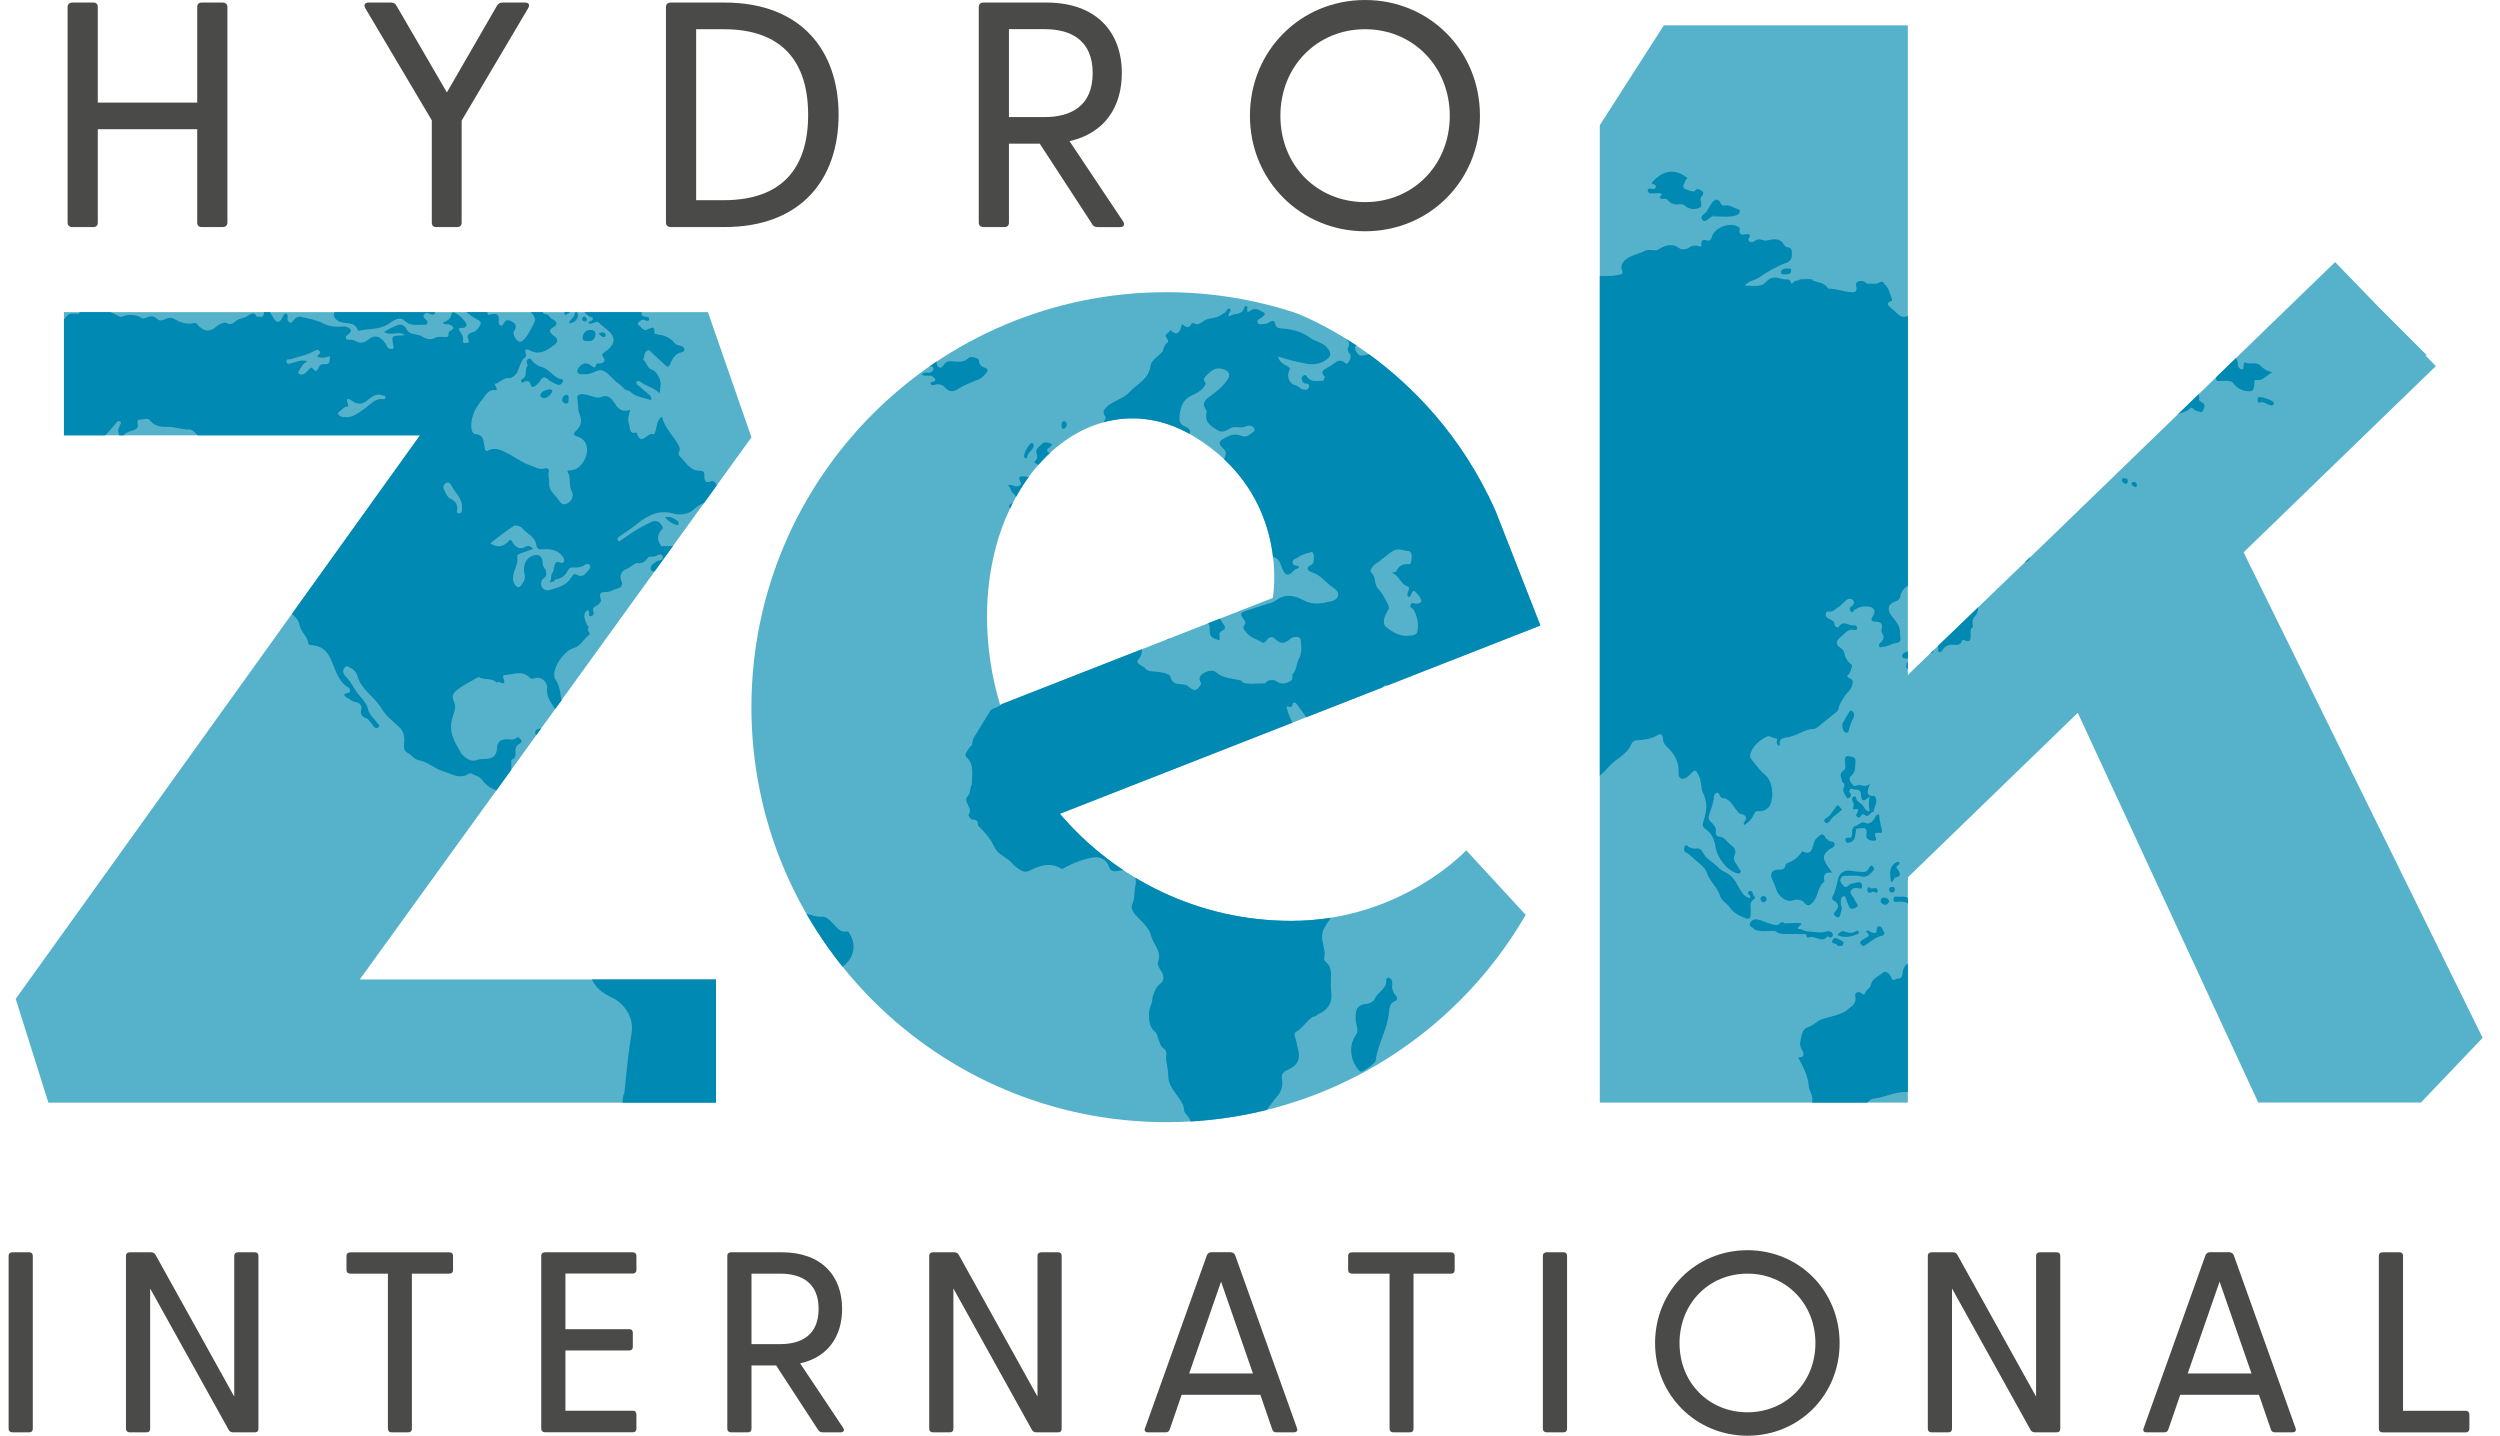<?xml version="1.0" encoding="UTF-8"?>
<svg id="Ebene_1" data-name="Ebene 1" xmlns="http://www.w3.org/2000/svg" xmlns:xlink="http://www.w3.org/1999/xlink" viewBox="0 0 362.78 208.34">
  <defs>
    <style>
      .cls-1 {
        fill: none;
      }

      .cls-2 {
        fill: #0089b3;
      }

      .cls-3 {
        fill: #56b2cb;
      }

      .cls-4 {
        fill: #4a4a49;
      }

      .cls-5 {
        clip-path: url(#clippath);
      }
    </style>
    <clipPath id="clippath">
      <path class="cls-1" d="M109.04,63.45l-6.31-18.16H9.28v17.88h51.67L2.28,144.95l4.74,15.06h96.88v-17.88h-51.69l56.84-78.67ZM217,74.11c-9.79-22.05-29.24-28.79-29.24-28.79-5.83-1.88-12.04-2.92-18.5-2.92-33.26,0-60.22,26.96-60.22,60.22s26.96,60.22,60.22,60.22c22.28,0,41.73-12.1,52.14-30.08l-8.63-9.37s-9.48,10.24-25.38,10.24c-13.46,0-25.49-6.04-33.59-15.54l69.73-27.32-6.52-16.65ZM184.69,86.77l-39.56,15.5c-1.23-4.06-1.9-8.35-1.9-12.81,0-21.18,15.83-34.72,30.02-26.13,14.19,8.6,11.45,23.44,11.45,23.44ZM325.56,80.16l27.91-27.03-1.48-1.53.11-.11-6.79-6.79-6.46-6.67-41.03,39.73-20.97,20.18V3.68h-35.41l-9.29,14.49v141.83h44.7v-32.68l24.66-23.88,26.19,56.55h23.61l8.95-9.39-34.69-70.46Z"/>
    </clipPath>
  </defs>
  <g>
    <path class="cls-4" d="M1.25,207.33v-25.09c0-.34.22-.52.56-.52h2.43c.34,0,.52.19.52.52v25.09c0,.34-.19.52-.52.52H1.81c-.34,0-.56-.19-.56-.52Z"/>
    <path class="cls-4" d="M33.18,207.48l-11.39-20.5v20.35c0,.34-.19.52-.52.52h-2.43c-.34,0-.56-.19-.56-.52v-25.09c0-.34.22-.52.56-.52h3.06c.3,0,.52.11.67.37l11.42,20.57v-20.42c0-.34.22-.52.56-.52h2.43c.34,0,.52.19.52.52v25.09c0,.34-.18.52-.52.52h-3.14c-.3,0-.52-.11-.67-.37Z"/>
    <path class="cls-4" d="M56.29,207.33v-22.51h-5.45c-.34,0-.56-.19-.56-.52v-2.05c0-.34.22-.52.56-.52h14.38c.33,0,.52.19.52.52v2.05c0,.34-.19.52-.52.52h-5.45v22.51c0,.34-.19.52-.52.52h-2.43c-.34,0-.52-.19-.52-.52Z"/>
    <path class="cls-4" d="M78.54,207.33v-25.09c0-.34.22-.52.56-.52h12.69c.34,0,.56.19.56.52v2.05c0,.34-.22.52-.56.52h-9.74v8.07h9.26c.33,0,.52.18.52.52v2.05c0,.34-.19.52-.52.52h-9.26v8.74h9.78c.34,0,.52.22.52.56v2.05c0,.34-.19.52-.52.52h-12.73c-.34,0-.56-.19-.56-.52Z"/>
    <path class="cls-4" d="M118.71,207.48l-6.08-9.33h-3.58v9.18c0,.34-.19.52-.52.52h-2.43c-.34,0-.56-.19-.56-.52v-25.09c0-.34.22-.52.56-.52h7.32c5.79,0,8.78,3.4,8.78,8.21,0,4-2.06,7.02-6.09,7.91l6.23,9.34c.26.41.07.67-.37.67h-2.58c-.3,0-.52-.11-.67-.37ZM113.19,195.05c3.1,0,5.6-1.31,5.6-5.12s-2.5-5.11-5.6-5.11h-4.14v10.23h4.14Z"/>
    <path class="cls-4" d="M149.74,207.48l-11.39-20.5v20.35c0,.34-.19.52-.52.52h-2.43c-.34,0-.56-.19-.56-.52v-25.09c0-.34.22-.52.56-.52h3.06c.3,0,.52.11.67.37l11.42,20.57v-20.42c0-.34.22-.52.56-.52h2.43c.34,0,.52.19.52.52v25.09c0,.34-.18.52-.52.52h-3.14c-.3,0-.52-.11-.67-.37Z"/>
    <path class="cls-4" d="M166.17,207.22l8.96-25.06c.11-.3.37-.45.67-.45h2.73c.3,0,.6.15.71.45l8.96,25.06c.15.37-.04.63-.45.63h-2.54c-.3,0-.49-.11-.6-.45l-1.72-5h-11.42l-1.72,5c-.11.34-.3.45-.64.45h-2.54c-.41,0-.56-.26-.41-.63ZM181.82,199.31l-4.63-13.33-4.63,13.33h9.26Z"/>
    <path class="cls-4" d="M201.64,207.33v-22.51h-5.45c-.34,0-.56-.19-.56-.52v-2.05c0-.34.22-.52.56-.52h14.38c.33,0,.52.19.52.52v2.05c0,.34-.19.52-.52.52h-5.45v22.51c0,.34-.19.52-.52.52h-2.43c-.34,0-.52-.19-.52-.52Z"/>
    <path class="cls-4" d="M223.89,207.33v-25.09c0-.34.22-.52.56-.52h2.43c.34,0,.52.19.52.52v25.09c0,.34-.19.52-.52.52h-2.43c-.34,0-.56-.19-.56-.52Z"/>
    <path class="cls-4" d="M240.17,194.9c0-7.58,5.9-13.48,13.41-13.48s13.37,5.9,13.37,13.48-5.9,13.44-13.37,13.44-13.41-5.9-13.41-13.44ZM253.58,204.94c5.6,0,9.86-4.33,9.86-10.04s-4.26-10.08-9.86-10.08-9.86,4.33-9.86,10.08,4.26,10.04,9.86,10.04Z"/>
    <path class="cls-4" d="M294.65,207.48l-11.39-20.5v20.35c0,.34-.19.52-.52.52h-2.43c-.34,0-.56-.19-.56-.52v-25.09c0-.34.22-.52.56-.52h3.06c.3,0,.52.11.67.37l11.42,20.57v-20.42c0-.34.22-.52.56-.52h2.43c.34,0,.52.19.52.52v25.09c0,.34-.18.52-.52.52h-3.14c-.3,0-.52-.11-.67-.37Z"/>
    <path class="cls-4" d="M311.08,207.22l8.96-25.06c.11-.3.37-.45.67-.45h2.73c.3,0,.6.15.71.45l8.96,25.06c.15.37-.04.63-.45.63h-2.54c-.3,0-.49-.11-.6-.45l-1.72-5h-11.42l-1.72,5c-.11.34-.3.45-.64.45h-2.54c-.41,0-.56-.26-.41-.63ZM326.72,199.31l-4.63-13.33-4.63,13.33h9.26Z"/>
    <path class="cls-4" d="M345.2,207.33v-25.09c0-.34.22-.52.56-.52h2.43c.34,0,.52.19.52.52v22.48h9.07c.34,0,.56.22.56.56v2.02c0,.34-.22.56-.56.56h-12.02c-.34,0-.56-.19-.56-.52Z"/>
  </g>
  <g class="cls-5">
    <rect class="cls-3" y=".49" width="362.78" height="162.91"/>
    <g>
      <path class="cls-2" d="M165.55,88.43s.05-.01.07-.02c-.02-.03-.04-.06-.07-.08,0,.03,0,.07,0,.1Z"/>
      <path class="cls-2" d="M166.5,91.93c-.05-.05-.09-.1-.12-.15,0,.04.01.09.02.14.03.04.07.07.11.1,0-.03,0-.06,0-.08Z"/>
      <path class="cls-2" d="M135.18,44.74c-1.34.78-2.33-.39-3.7-.22.45-.51,1.11-.63.67-1.36-.13-.22.21-.62.59-.37.26.17.55.36.72.62.38.59.77.93,1.51.7.2-.06.6.18.58-.21-.03-.4.37-.84-.09-1.23-.53-.46-1.01-.99-1.52-1.49-.95-.35-1.1-1.36-1.51-2.16.5.23,1.39-.04,1.1,1.14-.15.61.58.47.8.8.26-.02.76.49.66.19-.19-.56.86-1.11-.05-1.52-.72.17-1.11-.33-1.51-.83-.13-.16-.22-.29-.07-.45.14-.14.38-.17.43.03.18.68.77.63,1.21.84.42-.16.82-.44,1.25-.47,1.04-.09.66-.55.28-.96.49-.7,1.48-.11,1.93-1.09-.89.11-1.1-.69-1.64-1.15.79.09,1.34-.37,1.33-1.03,0-.72-.71-.97-1.33-1.11-.13-.03-.29,0-.41-.05-.28-.13-.68-.14-.75-.51-.08-.46.38-.44.62-.58.54-.33,1.13-.29,1.69-.1.45.15.99.34,1.09-.31.09-.57-.43-.55-.87-.59-.4-.04-1.11-.13-1.11-.55-.01-.68.72.17.95-.31-.42-.39-.75-.43-2.18-.3.24-1.47.33-1.55,1.42-2.37.23-.17.71-.44.48-1.05-.21-.55.19-.71.63-.69,1.03.04,1.18-1.19,1.95-1.59.14-.07.4-.56.78-.65,1.02-.24,1.9-.83,2.83-1.28.2-.1.46-.24.38-.57-.08-.36-.37-.42-.65-.44-.44-.03-.89.08-1.28-.26-.68-.03-1.37-.07-2.05-.1-.39,0-.6.34-.8.61-.19.26-.39.47-.67.39-1.39-.38-2.65-.03-3.84.75-.02.02-.1-.06-.2-.12.19-.31.37-.61.55-.91.01-.12.02-.22.03-.31.01-.91-.82-.49-1.3-.61-.62.08-.99.8-1.66.73-.32-.15-.06-.48-.19-.69-.34-.25-.68-.19-1.07-.12-1.36.24-2.75-.02-4.12.2,1.4-.81,2.86-.93,4.36-.62.33.07.6-.03.9-.08.53-.02,1.06-.04,1.59-.06.57-.2,1.15-.4,1.73-.59.3-.1.42-.23.15-.51-.94-.5-2.01.11-2.95-.4-.45-.89-1.15-1.37-2.1-1.42-.47-.03-.96.14-1.41-.15-.74-.21-1.56.36-2.26-.25-.65-.35-1.3-.4-1.96-.02-.17.1-.41.17-.59.12-1.18-.32-2.31.05-3.45.26-.35.07-.77-.06-.39.59.2.34-.22.49-.41.65-.29.25-.41-.03-.52-.27-.1-.19-.1-.61-.46-.27-.49.46-.97.09-1.44-.02-.43-.11-.82-.31-1.3-.23-.93.16-1.87.3-2.82.18-.2-.03-.34.03-.37.26-.03.23.09.34.29.35.17,0,.34,0,.51,0,.33,0,.56.15.49.53-.08.41-.35.37-.64.22-.18-.09-.39-.14-.58-.2-.26-.08-.58-.29-.74.06-.22.49.39.39.5.66.59.22,1.21.39,1.71,1.34-1.03-.38-1.91-.71-2.77-1.03-.22-.08-.45-.17-.67-.25-.28-.15-.54-.37-.83-.42-.36-.06-.82-.23-1.1.06-.29.31.17.56.27.85.08.23.09.44-.14.57-.21.12-.44.09-.56-.1-.42-.63-1.11-.61-1.69-.93-.11.51.29,1.15-.44,1.33-.31-1.47-.71-1.67-2.06-1.08-.18.08-.41.13-.61.09-1.39-.29-2.58.63-3.91.74-.32.03-.67.09-.39.68.34.72-.23,1.04-.74,1.05-1.35.01-2.6.19-3.72,1.1-.38.31-1.25.24-1.14.83.09.53.91.33,1.37.31.94-.03.85.5.68,1.13-.13.46-.45.71-.91.78-1.96.3-3.72,1.39-5.7,1.61-.29.03-.42.26-.5.5-.1.29.13.39.32.45,1.12.37,2.25.73,3.37,1.09.47,0,.92-.03,1.36-.3.26-.15.71-.19.79.17.09.4-.31.47-.63.49-.57.03-1.15.05-1.73.08h0c-.35.45-.83.15-1.24.27-.31.09-.7-.05-.86.4.52.42,1.18.13,1.74.41.18.09.51.12.39.36-.22.42-.35.76.18.93.35.11.86.28,1.1.11.96-.71,2.03-.07,3.05-.42,1.66-.57,3.25.37,4.83.91.25.09.44.31.43.57-.03.56.29.78.69.96.46.21.86.6,1.03,1.04.42,1.08.92,2.09,1.49,3.09.15.26.65,1.17-.46.99-.18-.03-.49.29-.34.34,1.19.41-.22.87.04,1.29.44.14.92.16,1.23-.23.61-.76,1.01-.38,1.59.09.46.37.7.91,1.15,1.26.23.18.41.46.23.77-.24.41-.53.14-.81,0-.28-.13-.57-.24-.86-.36-.47-.19-1.38-.25-1.27.1.33,1.08-.9.43-.79,1.01.05.28-.02.7.25.8.41.15.74.52,1.23.48.39-.03.87-.02,1.03-.36.22-.46-.5-.34-.58-.71-.02-.1-.07-.18-.11-.29q2.15-.03,2.2,1.37c.42.28.21.48-.05.74-.42.41-.59.89-.08,1.39h0c.33.08.46.31.37.64-.06.24-.27.32-.49.3-.42-.03-.88.13-1.25-.25.17-.27.44-.16.64-.24,0-.13.01-.25.02-.38-.27-.06-.4-.17-.33-.53.08-.42-.22-.59-.56-.57-.3.02-1.23,1.9-1.13,2.21.07.22.15.41.41.43.25.02.63-.15.66.29.02.34-.35.41-.59.54-.15.08-.33.12-.37.34,1.19,1.42,1.6,1.71,1.4,3.23.36.04.26-.38.46-.51.24-.16.32-.68.71-.47.26.14.56.41.64.68.13.48-.29.55-.62.69-.25.1-.63.36-.47.61.48.77.91,1.57,1.37,2.33.29.48.86.9,1.11,1.49.4.94,1.02.91,1.74.56.48-.23.92-.77,1.08.38.06.46.67.8,1.18.99.22.08.38.08.47-.21.38-1.16,1.47-2.12.79-3.56-.09-.2.09-.32.23-.43,1.58-1.23,1.66-1.43,1.45-3.26-.01-.09.03-.25.08-.28.87-.47,1.62-1.09,2.7-1.22,1.55-.18,3.19-.5,3.85-2.45.25-.73,1.28-.77,1.32-1.7.06,0,.15-.02.19.02.67.68,1.34.05,2.02.04,2.55-.04,4.49-1.68,6.65-2.75.06-.03.06-.17.15-.46ZM129.88,44.29c-.15.03-.27-.14-.19-.28.18-.35.42-.67.82-.73.16-.03.21.14.21.33-.23.28-.44.62-.83.69Z"/>
      <path class="cls-2" d="M296.93,152.56c.01-.37.02-.6-.39-.85-1.15-.72-1.5-2.37-2.82-2.94-.04-.02-.05-.13-.06-.2-.16-1.24-.97-1.88-1.93-2.34-.3-.14-.65-.34-.69-.61-.17-1.17-.96-2.11-1-3.31-.02-.54-.21-1-.73-1.03-.73-.04-.82-.52-.86-1.11-.06-.9-.35-1.7-.99-2.47-.28,1.53-.64,2.85-.51,4.29.07.75-.31,1.5-.85,2.07-.42.45-.81.53-1.37.18-.82-.51-1.57-1.13-2.48-1.49-.35-.14-.66-.55-.87-.92-.2-.36.31-.54.36-.84.08-.48.39-.77.65-1.1.35-.46.38-.69-.28-.71-1.23-.03-2.51.08-3.45-1.07-.07-.09-.25-.14-.36.04-.09.16-.03.26.09.37.58.54.31.77-.29.86-1.27.19-1.9.65-2.04,1.98-.09.9-.68.52-1.02.75-.47.32-.52-.17-.7-.48-.27-.46-.74-.83-1.2-.42-.59.53-1.48.74-1.68,1.77-.09.47-.75.64-.84,1.25,0,.01,0,.02,0,.03-.1,0-.19.01-.28.04-.06-.04-.12-.09-.18-.14-.5-.38-1.06-.16-.94.39.25,1.12-.51,1.44-1.1,1.94-.08.07-.15.13-.23.2,0,0,0,0,0,0-1.08.63-2.27.85-3.44,1.18-.69.2-1.26.91-1.95,1.13-.98.31-1,1.09-1.2,1.91-.14.56-.12.96.19,1.44.41.65.3,1.12-.55,1.1.7,1.31,1.4,2.58,1.53,4.14.07.8.74,1.49.48,2.4-.05.17-.03.37-.04.55-.03.41-.96.6-.3,1.13.76.61,1.6,1.17,2.61.61.58-.32,1.12-.73,1.68-1.09,0,0,0,0,0,0,.96-.13,1.96.24,2.9-.23.43-.37.85-.74,1.29-1.09.22-.17.46-.4.71-.43,1.71-.18,3.29-1.1,5.04-.97.14,0,.28.01.41.02.3.15.61.43.91.41,1.66-.1,1.99,1.3,2.51,2.49.07.16.07.37.26.43.25.08.35-.11.46-.31.31-.54.78-.88,1.35-1.23.04.04.07.1.11.17v.51c-.25.32-.35.7-.35,1.16.29-.28.53-.6.95-.47.07.5.03,1.04.67,1.23.19.06.39.44.41.68.13,1.5,1.11,1.84,2.26,2.09.68.15,1.3.47,1.92-.18.34-.36.66-.11.98.2.34.33.76.68,1.26.2.7-.7,1.66-.57,2.47-.91.29-.34.46-.73.48-1.19.06-1.45.7-2.76,1.52-3.73.87-1.03,1.12-2.15,1.3-3.35.09-.6.8-1.02.46-1.68-.39-.77-.27-1.57-.24-2.38Z"/>
      <path class="cls-2" d="M329.55,54.13c.06-.04.13-.08.2-.12-.07-.01-.13-.02-.2-.04-.73-.16-1.14-.52-1.56-.93-.6-.6-1.5-.08-2.22-.45-.11-.06-.18.26-.2.45-.02.23.09.6-.31.54-.29-.05-.49-.28-.5-.62-.03-1.1-.73-1.57-1.56-1.94-1.35-.61-2.66-1.3-3.93-2.08-.73-.44-1.69-.28-2.42-.85-.76-.36-1.52-.36-2.27,0-.75-.05-1.52.19-2.22-.28-.18-.12-.34-.28-.52-.02-.17.24-.16.49.03.71.28.32.73.62.26,1.08-.4.39-.82.29-1.29-.07-.4-.31-.99-.37-1.19-.87-.05-.13-.08-.28-.08-.47-.21.14-.42.24-.63.31-.89.29-1.77.02-2.64-.03-.91-.05-1.93-.53-2.52.75-.42-.35-.63-.95-1.24-.92-.21,0-.3-.23-.22-.4.44-.98-.29-1.31-.85-1.5-1.59-.53-3.19-.41-4.78.1-.01,0-.03,0-.04.01-1.23-.06-2.05-1.28-3.29-1.34-.08,0-.26-.33-.22-.43.23-.62-.41-.55-.56-.85-.66-.5-1.39-.16-2.09-.21-.38-.29-.82-.35-1.27-.38-1.77-.11-3.54-.71-5.39.28-.03.08.24.16.34.32.22.35.09.77,0,1.05-.14.44-.43-.05-.67-.07-.28-.02-.59-.08-.72.26-.07.18-.14.3-.22.38-.18.02-.35.03-.5.03-.09-.06-.19-.14-.29-.24-.54-.55-1.08-.62-1.77-.26-.52.27-1.33.36-1.65-.12-.75-1.14-.79-.34-1.07.28-.42.95-1.22,1.06-1.94.33-.3-.3-.63-.56-.94-.85-.32-.31-.87-.63-.01-.97.31-.12.16-.32.08-.52-.28-.69-.41-1.46-1.02-1.96-.13-.36-.5-.41-.68-.27-.58.42-1.2.12-1.78.24-.36-.24-.62-.52-1.18-.39-.81.19-.36.69-.4,1.08-.03.26-.11.5-.43.52-1.23.07-2.38-.55-3.6-.51-.05,0-.13-.07-.17-.12-.52-.78-1.37-.75-2.1-1.03-.13-.31-.42-.17-.63-.25-.41.01-.83.02-1.24.04-.14.07-.29.14-.43.21-.41-.19-.78.73-.91.31-.23-.74-.67-.43-1.05-.52-.93-.23-1.72-.6-2.63.44-.66.76-1.92.47-3.04.48.62-.75,1.45-.74,2.06-1.17,1.25-.87,2.54-1.61,3.95-2.13.51-.19.84-.52.84-1.21,0-.6-.02-1.03-.69-1.07-.18-.01-.31-.1-.41-.28-.48-.96-1.32-.95-2.13-.77-.38.08-.69.16-1.08,0-.31-.13-.65-.11-.99.08-.25.15-.56.36-.87.13-.45-.33.23-.61.04-.93-.22-.29-.8,0-1.16-.05-.09-.07-.19-.15-.28-.22-.05-.15-.06-.37.02-.73,0-.03-.1-.09-.16-.13-1.08-.8-3.42-.04-3.87,1.28-.13.38-.25.79-.67.66-.73-.23-1-.02-.87.75-.09.04-.17.08-.26.12-.62-.28-1.14-.13-1.64.19-.42.26-.97.3-1.3.06-1.18-.85-2.2-.36-3.23.27-.68.09-1.41-.23-2.06.24h0c-.45.17-.9.34-1.36.5-1.21.42-2,1.27-1.73,2.05.23.66.1.72-.46.8-.47.07-.93.17-1.42.16-1.1,0-2.2.03-3.3.02-.5,0-.91.21-.67.73.35.77.31,2.01,1.6,1.91.21-.02.36.23.34.47-.03.27-.23.35-.45.35-.27,0-.67.11-.8-.04-.81-.97-2.09-.77-3.02-1.42-.4-.28-.91-.23-.74.49.12.49-.04.44-.35.44-.74,0-.62.35-.26.79.15.18.38.34.31.65-1.26,0-1.46-.22-1.4-1.49.02-.4.17-.8.04-1.21-.09-.25-.26-.36-.48-.26-.23.1-.14.27-.04.44.38.65.02.89-.49,1.14-1.29.6-1.33.89-.3,1.95.31.33.46.5.15.98-.62.97-.35,1.66.71,2.14.06-.02.11-.04.17-.06.9-.31,1.71-.2,2.44.61.52.58.41.95-.14,1.39-.29-1.46-.99-1.98-2.15-1.61-.04.01-.09.03-.14.04-.09.24-.51.4-.37.61.65.99-.17,1.53-.55,2.18-.41.7-1.22,1.36-1.73,1.35-.68-.02-1.51.1-2.19-.34-.15-.1-.49.06-.46-.27.03-.3.26-.31.55-.26,1.39.24,2.43-.41,2.9-1.83.1-.29.58-.57.17-.96-1.02-.96-.71-2.23-.64-3.4.02-.35.1-.65-.14-.87-.62-.55-.52-1.1-.1-1.71.49-.72.39-1.17-.5-1.39-.4-.1-.79-.19-1.2-.23-1.04-.1-1.73.18-1.78,1.49-.02.5-.48.79-.86,1.05-.51.35-1.77.43-.45,1.44.06.05.12.24.08.3-.65,1.21.39,1.56.94,2.15.17.18.36.35.48.57.15.28.11.56-.13.8-.24.24-.46.13-.64-.05-1.3-1.23-2.98-1.52-4.54-2.08-1.17-.42-2.55-.11-3.49-1.31-.16-.2-.55-.21-.73.1-.22.39.1.53.35.63.58.22.93.74,1.37,1.15.26.24.3.56.14.79-.23.34-.53.74-.87.86-.36.13-.29-.36-.37-.62-.14-.41-.47-.64-.81-.36-1.06.87-2.51.15-3.57,1.06-.18.15-.93.25-.7-.57.06-.22.38-.44.06-.64-.25-.16-.43.13-.61.29-.35.28-.58.54-1.18.57-1.36.06-2.64.89-3.58,1.86-.56.58-1.1.7-1.66.75-.5.04-.93-.46-1.05-1.03-.07-.34.23-.47.54-.52.27-.04.71.25.79-.23.07-.43-.39-.55-.64-.8-.54-.46-1.17-.22-1.76-.26-.3-.02-.42.22-.13.49.35.3.41.7.25,1.1-.14.35-.16.57.11.87.39.42.2.87-.07,1.3-.35.55-.58,0-.85-.09-.35-.13-.64-.16-.97.09-.45.34-.93.63-1.41.91-.47.28-.89.52-.32,1.14.04.04.07.08.09.12-.07.24-.14.42-.24.56-.02,0-.04,0-.06,0-.72-.02-1.51.25-2.14-.4-.17-.18-.27-.6-.64-.37-.17.11-.34.31-.28.55.07.28.18.58.52.61.34.03.68.09.51.57-.16.46-.58.33-.9.28-.41-.07-.62-.55-1.07-.61-.74-.1-1.28-1.23-.92-1.95.23-.46.15-.62-.26-.83-.52-.27-1.1-.53-1.32-1.38,1.45.49,2.81.8,4.18,1.06.96.18,1.81.05,2.63-.45.97-.59,1.01-1.13.24-1.97-.66-.72-1.63-.77-2.36-1.33-1.17-.89-2.51-1.23-3.93-1.36-.44-.04-1.08.02-1.19-.76-.06-.42-.35-.39-.64-.26-.25.11-.5.31-.76.33-.39.02-.95.24-1.13-.2-.17-.42.42-.54.68-.77.26-.23.61-.5.14-.71-.5-.23-1.01-.68-1.65-.35-.1.05-.25.18-.39.25-.07,0-.14.02-.21.04-.08-.05-.11-.21-.04-.62.03-.18-.37-.38-.43-.1-.33,1.4-1.6.78-2.25,1.43-.31-.53.58-.81.11-1.13-.36-.24-.47.42-.76.58-.15.08-.31.16-.45.27-.79.62-1.85.37-2.63.94-.43.31-.79.58-1.3.32-.19-.1-.35-.09-.44.1-.43.81-.9.28-1.35-.01-.27,1.25-.71,1.62-1.35,1.15-.16-.12-.42-.39-.44-.2-.04.44-.95.47-.42,1.09.13.16.24.34.19.57-.49.31-.64.85-.8,1.38-.6.66-1.63,1.26-1.73,2.01-.27,2.06-2,2.66-3.05,3.85-.76.86-2.08,1.23-3.09,1.95-.09.09-.19.18-.28.27-.35.34-.62.71-.16,1.34.14.19,0,.42-.13.61-.21.33-.37.64.16.83.23.08.35.37.25.54-.39.63-.03.71.3.83.09.03.18.07.25.12,0,.09,0,.19,0,.28-.06.03-.11.06-.16.1-.64.41-.49.75.22,1.12,1.55.8,2.52-.4,3.47-1.27.65-.6.82-.24,1.02.26.35.89.62,1.82.92,2.73,0,0,0,0,0,0,.44.34.82.72.49,1.36-.26.51.13.8.34,1.04.3.33.75,0,.89-.23.33-.54.79-.56,1.28-.72.51-.17,1.53-.11.93-1.43-.51-1.13-.03-2.03,1.08-2.39.73-.24.81-.88.97-1.42.13-.47-.37-.77-.74-.91-.29-.11-.49-.28-.61-.48-.04-.09-.08-.18-.12-.27-.06-.21-.07-.45-.05-.7.12-1.22.43-2.35,1.61-2.97.66-.35,1.42-.58,1.89-1.28.17-.25.43-.47.23-.73-.04-.05-.09-.1-.16-.16,0-.14,0-.28,0-.41.05-.06.1-.12.15-.17.73-.84,1.46-1.58,2.74-1.11.79.29.99.8.49,1.53-.73,1.07-1.71,1.79-2.7,2.51-.62.45-.98.94-.45,1.73.08.11.18.29.15.4-.38,1.51.61,2.04,1.58,2.65.88.55,1.48-.18,2.19-.42.69-.11,1.41.18,2.08-.2.48-.16,1,.12,1.09.44.12.39-.46.59-.76.85-.29.25-.61.27-.96.21-.7-.29-1.4-.36-2.1.02h0s0,0,0,0c-.18.09-.36.17-.54.26-.86.44-.95.81-.18,1.48.5.44.44.82.24,1.31-.22.54-.51.78-1,.28-.82-.84-1.44-.64-1.87.44-.47.78-.03,1.65-.19,2.46-.62.95-1.56,1.28-2.47.77-.66-.37-1.15.15-1.7.26-.49.09-.93.4-1.42.56-.71.23-1.2-.2-1.74-.64-.01-.01-.02-.02-.04-.03-.15-.1-.28-.08-.4,0-.36.23-.64.97-1.19.48-.4-.13-.67-.46-.97-.74-.72-.67-.69-1.25.13-1.77.09-.27.88-.34.15-.86-.51-.36.21-.71.17-1.11,0-.04-.01-.08-.02-.11-.02-.11-.04-.22-.05-.33-.36.07-.67.24-.97.43-.07.04-.13.09-.2.13-.27.18-.53.37-.81.52-.47.25-.48,1.07-.25,1.38.36.47.38,1.02.49,1.53.03.15.07.3.13.44.41.8,0,1.01-.66,1.14-.83.16-2.06.03-2.36.79-.75,1.91-2.93,2.21-3.62,4.08-.03.08-.17.11-.25.18-.8.71-1.63,1.13-2.69.14.42,1.5.43,1.49-.78,1.3-.34-.05-.69-.03-1.03-.06-.4-.04-.75.12-.77.53-.02.35.18.68.62.75.91.15,1.48.73,2.09,1.52.93,1.21.7,2.33.37,3.57-.09.35-.27.56-.67.55-1.62-.04-3.24-.12-4.84-.36-.66-.1-1.55.28-1.54.71.02.56-.09,1.33.37,1.86-.01.51-.03,1.03-.04,1.54-.45.76-.85,1.51-.03,2.3.16.15.12.4.04.61-.24.2-.39.56-.15.72.43.28.95.38,1.39-.06.31-.03.73-.1.84.25.39,1.18,1.05.81,1.72.4.23-.14.46-.14.7-.1.97.15,1.8-.29,2.38-1.01.36-.44,1.13-.69.99-1.47-.21-1.2.34-2.56,1.38-2.75.63-.12.95-.47,1.32-.88h0s0,0,0,0c.08-.11.21-.21.22-.33.13-1.45.8-1.98,1.99-1.36.73.38,1.11.13,1.61-.34.5-.47,1.03-1.01,1.8-.69,0,0,0,.02,0,.02.01,0,.02,0,.03,0,.21.12.47.01.67.13.04.02.07.05.1.09.62,1.14,1.44,2.13,2.47,2.79.93.59,1.87,1.15,2.68,1.93.02.02.04.04.06.06.04.04.08.07.11.11.02.02.04.04.06.06.56.81.55,1.65-.1,1.78-.72.14-1.44,1.09-2.24.13-.14-.17-.4-.07-.53.13-.12.18-.06.36.12.46.63.37,1.26.74,1.9,1.07.28.14.54-.04.41-.36-.33-.81.26-.96.68-1.31.54-.46,1.59-.82.58-1.89-.29-.31.06-.51.2-.73.66-.29.86.77,1.53.62-.04-.66-.45-.87-.9-1.03-.7-.35-1.31-.86-1.97-1.25-.42-.25-.9-.43-1.12-.88-.4-.79-.93-1.43-1.56-2.01-.42-.38-.23-.97-.13-1.4.06-.24.74-.68.92-.4.33.51.96.5,1.19.9.84,1.42,2.24,1.98,3.44,2.86.5.37,1.18.91,1.06,1.53-.27,1.43.49,2.07,1.36,2.77.25.2.59.34.59.83.01,1.41.07,1.46,1.44,1.92v-.85c-.02-.09-.02-.18-.02-.25,0,.03.01.06.02.09.09-.46.9-.36.77-1-.08.13-.16.19-.25.21.09-.07.18-.13.25-.21-.38-.61-.75-1.22-1.13-1.83-.12-.18-.29-.34-.12-.58.17-.24.35-.17.52.01.37.38.5.07.8-.19.63-.55,1.19-1.61,2.25-.73.01,0,.02,0,.03,0,.03,0,.07.01.1.02.03,0,.05,0,.08.01.4-.02.81-.04,1.21-.06.26-.01.59.06.48-.43-.04-.04-.09-.09-.13-.13-.47-.43-1.02-.82-.62-1.67,0,0,0,0,0,0,.02,0,.04,0,.06-.01,0-.01,0-.03,0-.04.77-.71.65-2.09,1.69-2.6.04-.02-.01-.28-.02-.42.23-.27.46-.54.69-.8.76-.84,1.63-.84,2.11.18.27.59.45,1.42.9,1.67.6.33,1-.7,1.63-.83.14-.03.27-.05.21-.27-.24-.29-.85.02-.9-.54-.05-.59.52-.61.83-.84.59-.45,1.33-.53,2-.77.36.46.24.99.2,1.51-.08.12-.14.3-.25.35-1.14.5-.43.99.09,1.15,1.25.37,1.96,1.54,3.03,2.2,1.04.64.89,1.67-.23,1.95-1.34.33-2.74.63-4.11-.13-1.34-.74-2.72-.99-4.08.09-.31.25-.75.31-1.13.44-1.11.37-2.23.72-3.34,1.08-.49.16-.64.38-.29.9.2.3.63.67.3,1.07-.41.51.02.77.2,1.03.57.83,1.55.99,2.32,1.5.28.19.56-.11.77-.39.31-.41.77-.49,1.1-.15.8.84,1.46.77,2.29,0,.38-.34,1.4-.38,1.46.16.09.81.22,1.75-.15,2.58-.08.12-.14.25-.2.38-.18.45-.24.96-.42,1.42-.06.15-.14.3-.24.44-.06.07-.12.13-.18.2,0,0,0,0,0,0,0,0,0,0,0,0v.19c-.03.21-.04.42-.06.63h0c-.07.05-.14.1-.21.14-.65.42-1.32.55-2.06.06-.14-.09-.28-.16-.42-.19-.22,0-.44,0-.66.05-.21.08-.4.23-.59.43-.24,0-.48.02-.71.02-.29,0-.59.02-.88.03-.16,0-.31,0-.47.01-.46-.1-1.01.13-1.33-.44-1.24-.36-2.58-.25-3.69-1.22-.51-.44-1.33-.19-1.93.2-.42.28-.64.72-.3,1.28.11.19-.04.42-.19.59-.74,1.06-1.3.12-1.9-.21-.85-.3-2.07.17-2.33-1.32-.05-.06-.11-.12-.16-.17-.91-.47-1.91-.41-2.88-.57-.22-.12-.51-.13-.62-.44,0,0,0-.01,0-.02-.01,0-.02,0-.03,0-1.3-.77-1.3-.78-.71-1.51.51-.64.29-2.31-.37-2.79-.14-.1-.24-.21-.45-.14-1.66.56-3.36.52-5.09.53-1.76.02-3.53.57-5.05,1.69-.19.14-.37.51-.58.38-.88-.55-1.95.06-2.78-.56-.54-.4-.79-.21-.98.37-.3.91-.88,1.51-1.73,1.91-1.14.55-1.52,1.74-1.44,2.95.05.8-.23,1.22-.69,1.69-.6.6-1.23,1.12-2.04,1.37-.19.06-.41.18-.51.34-.79,1.26-1.54,2.55-2.33,3.81-.22.36-.28.75-.33,1.15-.23.27-.5.51-.66.81-.16.29-.46.68-.14.98,1.21,1.11.74,2.58.79,3.95-.35.5-.16,1.2-.6,1.69-.82.9.89,1.74.1,2.69-.05.06.14.4.27.55.1.11.3.17.46.18.56.02.68.37.65.87.07.06.13.12.19.18.89.85,1.65,1.78,2.2,2.95.54,1.15,1.86,1.45,2.63,2.4.24.3.57.53.88.75.47.33.92.58,1.56.26,1.47-.72,2.99-1.28,4.58-.32.22.13.4-.04.57-.14,1.31-.72,2.69-1.22,4.15-1.47.94-.16,1.9.34,2.21,1.28.35,1.06,1.2.66,1.76.61,1.69-.13,2.46.73,2.07,2.44-.18.77.01,1.59-.4,2.38-.26.51,0,1.14.47,1.65.84.91,1.96,1.84,2.23,2.96.3,1.27,1.61,2.24,1.03,3.82-.19.5.27,1.03.54,1.5.37.64.31,1.28-.22,1.68-.72.54-.91,1.33-1.16,2.12h0s.05.08.05.08l-.05.08c0,.67-.47,1.19-.47,1.9,0,1.06-.05,2.06.86,2.8.26.21.33.62.46.96.19.52.31,1.13.83,1.49.22.15.41.46.36.76-.18,1.06.29,2.05.27,3.09-.02,1.19.65,2.08,1.29,2.95.47.65.97,1.24,1.02,2.12.02.36.28.55.48.81.35.45.72.97.16,1.55-.34.36.02.59.14.86.5,1.11,1.19,1.35,2.25,1.03.97-.29,1.9-.66,2.98-.54,1.67.18,3.08-.54,4.34-1.79,1.22-1.22,2.11-2.71,3.23-4.01.54-.62.76-1.52.63-2.24-.18-.98.26-1.27.89-1.55,1.46-.65,1.85-1.57,1.36-3.24-.14-.48-.16-.99-.37-1.46-.11-.25-.09-.65.18-.8.93-.53,1.48-1.54,2.35-2.12.11-.07.26-.08.39-.12.06-.02.12-.05.18-.07.13-.26.39-.27.6-.38,1.2-.65,1.77-1.65,1.56-3.13-.08-.54-.06-1.11-.05-1.66.02-.96.13-1.92-.71-2.62-.15-.12-.33-.42-.29-.56.43-1.47-.87-2.82.09-4.49.96-1.67,2.25-2.94,3.37-4.39,1.29-1.68,3.39-2.37,4.53-4.32,1.14-1.97,2.31-3.91,3.13-6.06.13-.35.25-.83-.13-1.12-.32-.24-.46.17-.66.34-.06.03-.12.05-.19.06.06-.02.12-.04.19-.06-.25,0-.49,0-.74,0-.17,0-.34,0-.5,0-.31.27-.67.27-1.04.22-.06.08-.12.16-.19.24-.78.5-1.7.41-2.54.67-.79.25-1.55-.4-1.58-1.02-.07-1.4-1.04-1.91-1.81-2.6-1.06-.94-2.4-1.58-2.44-3.36,0-.25-.23-.34-.39-.48-.76-.67-1.43-1.41-1.39-2.58.21-.1.2-.25.1-.44-.75-1.48-1.51-2.96-2.23-4.46-.37-.76-.74-1.53-.97-2.34-.23-.79.67.14.79-.52.13-.74.55-.31.78,0,.71.97,1.4,1.97,2.1,2.96,0,0,0,0,0,0,0,0,0,0,0,0-.12.51.26.75.54.98.77.61.99,1.5,1.01,2.41,0,.52.18.97.49,1.14,1.35.77,1.65,2.36,2.52,3.5.67.87.52,2.03.68,3.06.15.99.64,1.54,1.41,1.23,2.21-.88,4.38-1.85,6.57-2.78.19-.08.38-.11.48-.36.34-.91,1.16-1.08,1.89-1.34.96-.33,1.77-.95,2.43-1.7.3-.34,1-.28.93-.88-.08-.71.38-.98.71-1.37.43-.51.87-1,1.37-1.56-.73-.38-.93-1.28-1.66-1.42-1.17-.22-1.75-.98-1.96-2.22-.13.1-.27.16-.35.27-.73,1.07-1.72,1.6-2.93,1.78-.85.13-1.28-.28-1.09-1.21.05-.26.22-.56.05-.67-.57-.24-.92,1.13-1.15.12-.17-.73-.53-1.08-.88-1.58-.41-.58-.88-1.14-1.13-1.85-.18-.52.05-.84.34-1.18.28-.33.58-.28.94-.17.74.23,1.2.75,1.51,1.49.56,1.32,2.39,2.42,3.73,2.06.95-.25,1.79-.68,2.29.67.04.12.29.16.46.21.66.22,1.33.3,2.02.34,1.65.52,3.31.35,4.96.02.44-.12.9-.28,1.22.22.75,1.19,1.88,1.85,3.06,2.49-.23.25-.71.27-.55.62.25.52.67,1.03,1.23,1.08.8.08,1.38-.37,1.73-1.24.17.95.35,1.9.52,2.85.02.14.04.28.06.43-.19,1.1-.03,2.12.46,3.11.32.65.64,1.31.85,2.01.47,1.56,1.69,2.77,1.76,4.51,0,.16.16.33.27.46.42.48.78.47,1.17-.09.45-.65.77-1.42,1.38-1.95.23-.2.38-.42.17-.76-.12-.19-.18-.44-.03-.63.63-.78.35-1.68.31-2.55-.03-.56.03-1.11.51-1.34,1.06-.52,1.96-1.33,2.71-2.21,1.05-1.23,2.71-1.76,3.36-3.43.08-.2.37-.41.57-.43,1.17-.07,2.3-.18,3.35-.85.28-.18.6.1.6.53,0,.67.41,1.1.81,1.48.98.97,1.56,2.07,1.46,3.56-.05.73.45,1.04,1.07.72.24-.13.45-.34.65-.55.25-.26.42-.42.55-.48.05,0,.1-.02.14-.02.16.03.29.26.53.7.44.83.24,1.81.66,2.64.64,1.29.49,2.63.04,3.92-.2.58-.21.9.34,1.27.86.56,1.23,1.55,1.39,2.55.25,1.55,1.64,3.38,3.03,3.79.21.06.43.11.58-.08.2-.25-.1-.37-.18-.55-.28-.63-1.01-1.17-.68-1.92.36-.82-.08-1.21-.53-1.54-.57-.41-.91-1.22-1.76-1.21-.22,0-.47-.29-.42-.56.14-.76-.34-1.22-.74-1.6-.41-.41-.34-.7-.18-1.15.23-.65.47-1.31.59-1.98.07-.4,0-.88.41-1.05.42-.18.42.37.62.58.07.07.17.18.25.18.95,0,1.33.79,1.83,1.44.26.33.46.77.9.87.74.17.94.51.42,1.19-.09.12-.05.28.06.4q1-.63,1.45-1.7c.14-.33.38-.32.69-.3.69.04,1.34-.37,1.59-.93.58-1.27.37-3.52-.84-4.45-.75-.58-1.24-1.41-1.86-2.12-.25-.28-.26-.61-.11-1.01.46-1.16,1.33-1.81,2.33-2.32.45-.23.81.27,1.28.26.35-.01.11.49.18.75.04.17.14.24.41.35-.2-1.22.65-1.17,1.34-1.29.23-.04.45-.14.66-.21.94-.29,1.77-.93,2.78-.95.33,0,.59-.16.84-.37.83-.69,1.66-1.37,2.5-2.04.2-.16.37-.29.42-.59.1-.63.47-1.12.79-1.65.41-.67,1.18-1.09,1.23-2.01,0,0,0,0,.01,0h-.01c.33-.79-1.18-.7-.65-1.21.44-.42.46-.83.58-1.29,0-.04.02-.07.03-.11-.55-.41-.98-.92-1.12-1.65-.07-.35-.26-.66-.51-.81-1.03-.63-.56-1.22.05-1.71.55-.44.99-1.2,1.87-.94.2.06.44-.05.42-.33-.02-.24-.24-.39-.45-.35-.72.15-1.56-.88-2.22.25-.09.15-.6-.01-.61-.37-.02-.94-1.39-.58-1.26-1.58.02-.18.16-.32.37-.31.71.2,1.07-.52,1.62-.73h0c.3-.28.6-.56.9-.84.33-.31.73-.37,1.03-.08.34.33.13.68-.2.9-.33.21-.31.45-.12.72.28.37.38-.05.54-.17.58-.43,1.22-.58,1.93-.52.82.07,1.26.58.83,1.25-.61.97-.11.91.54.97.67.07.82.42.63,1.18-.03.12,0,.3.06.4.37.55.31,1.02-.19,1.44-.17.14-.3.35-.18.58.15.27.36.02.54.02.7,0,1.26-.47,1.96-.55.91-.1.44-.96.51-1.52,0-1.01-.65-1.65-1.17-2.33-.76-.98-.65-1.73.47-2.17.44-.17.68-.33.77-.85.21-1.2,1.38-1.46,2.04-2.23.23-.27.61.15.86.38.35.33.62.33.99,0,1.59-1.41,3.18-2.81,4.2-4.79.12-.23.25-.42.46-.58,1.05-.83,1.28-2.06,1.22-3.33-.03-.74.31-1.32.41-2,.03-.23.28-.59.57-.09.14.25.36.45.54.67.01.88.02,1.76.03,2.64-.11.14-.33.35-.31.4.55,1-.04,1.95-.07,2.92,0,.25.13.54.33.4.42-.28.77-.33,1.15.02.03.02.21-.07.24-.15.11-.3-.13-.46-.28-.64-.82-1-.88-1.66-.24-2.74.19-.04.38-.02.56.02.21.05.41.13.62.2.01-.32-.04-.55-.19-.74-.04-.05-.09-.1-.14-.15-.34-1.18-.88-2.3-.81-3.61.03-.58-.39-1.14-.09-1.79.07-.16-.24-.42-.53-.37-.34.05-.19.24-.14.47.16.7-.81.98-.59,1.8-.45-.82-1.06-1.41-1.65-2.03-.36-.38-.59-.38-.94,0-.55.61-1.56.44-2-.31-.09-.15-.07-.4-.27-.43-1.84-.24-.37-.9-.08-1.17,1.64-1.49,3.33-2.91,4.89-4.5.52-.53,1.17-.86,1.95-.78,1.03.11,2.08-.11,3.1.26.35.12.72-.04.96-.24.76-.64,1.56-.15,2.34-.22.21-.02.48.25.44.38-.27.74.25.58.52.51.84-.22,1.71-.31,2.67-.31-.27-.59-.95-.17-.93-.75.01-.51.36-.91.74-1.13.41-.23.76-.54,1.04-.89.93-1.17,2.09-1.07,3.31-.82.45.09.24.3.15.53-.11.26-.06.51.14.71.28.27.4-.09.6-.17,1-.44,1.57-1.39,2.27-2.18.2-.22.45-.58.77-.33.39.3.03.6-.14.83-.22.31-.28.67-.36,1.02-.09.4-.21.82-.58,1.01-1.26.65-2.19,1.72-3.1,2.81-.16.19-.34.4-.55.49-1.29.57-2.07,1.62-2.72,2.91-.32.62-.48,1.34-.24,1.76.58,1.01.4,2.19.81,3.2,0,.48-.03.95-.01,1.43,0,.04,0,.08,0,.12,0,.2.04.52.31.29.02-.02.05-.05.08-.08.7-.58,1.06-1.54,1.62-2.09.71-.7.9-1.66,1.54-2.31.3-.01.6-.01.9-.04.02,0,.03,0,.05,0,.49-.06.65-.26.45-.61-.04-.08-.11-.16-.19-.25-.14-.93.14-1.35.93-1.37.18,0,.35.04.44-.16.08-.19,0-.37-.16-.48-.65-.42-.43-.93-.14-1.43,0-.01.02-.03.02-.04-.02-.01-.03-.02-.05-.03-.37-.22-.93.1-1.04-.49-.09-.49.32-.78.6-1.1.23-.27.43-.55.61-.88.22-.41.52-.82,1.07-.62.32.12.52-.06.74-.25.13-.11.38-.33.4-.31.85.92,1.43-.44,2.21-.3.62.11,1.35-.16,1.49.97,0,.02,0,.05,0,.08.01-.02.02-.05.04-.07.67-1.31,2.02-1.45,2.74-2.46.13-.19.45-.1.69-.01l.09-.06.1.03c.58-.99,1.8-.73,2.51-1.53.29-.32.58.36.98.39.38.03.72.45.98-.23.2-.51.22-.83-.31-1.05-.14-.06-.35-.26-.34-.36.2-1.01-.58-1.08-1.11-1.39.04-.1.1-.16.17-.19.02,0,.04-.02.07-.02.13-.03.29,0,.41-.05.64.34,1-.29,1.49-.49.63-.27.63-.7.39-1.33-.14-.38.23-.73.59-.72.7.02.32.65.42,1.01h0c0,.09.01.17.03.23.08.27.3.27.52.25.08,0,.17-.02.25-.02.56.01,1.13-.15,1.65.23.64.89,1.51,1.3,2.53,1.27.54-.02.53-.59.6-1.02.04-.26-.11-.7.35-.62.81.14,1.23-.47,1.97-.95ZM204.44,79.98c.35.02.46.54.41.9-.05.37-.02,1.04-.41,1-.9-.11-1.44.22-1.83,1.04-.04.08-.24.08-.66.2,1.17.4,1.28,1.7,2.31,1.97.35.09.18.55.04.86-.09.21-.14.48.05.61.26.18.35-.12.43-.31.12-.27.24-.68.56-.4.38.34.78.79.91,1.28.09.36-.46.49-.79.47-.3-.01-.62-.27-.78.2-.13.39.28.43.41.64.6.98.8,2.11.58,3.23-.11.53-.75.54-1.22.59-1.27.13-2.38-.53-3.3-1.27-.65-.53-.24-1.62.18-2.29.34-.53.2-.76-.03-1.22-.38-.75-.79-1.51-1.34-2.09-.62-.65-.21-1.7-1-2.31-.3-.23.3-1.04.62-1.24.92-.57,1.69-1.36,2.61-1.91.74-.45,1.51,0,2.27.04Z"/>
      <path class="cls-2" d="M95.04,18.82s.09.05.13.08c-.04-.05-.09-.07-.13-.08Z"/>
      <path class="cls-2" d="M41.74,42.59c.04.07.23.05.28.12.86,1.41,1.84.81,2.85.25.27-.15.41-.33.54-.6.42-.89,1.24-1.27,1.96-1.78-.18.53,0,1.19-.58,1.48-.12.06-.3.23-.21.44.12.28.33.19.53.1.36-.15.59.01.77.33h0c.06.15.12.3.18.45-.25.21-.67.2-.77.72.52.22,1.02.51,1.61.18,1.17,0,2.35.01,3.52.02h0c.16.1.27.22.22.44-1.34-.09-2.66.1-3.97.41-.45.51-.22,1.08.5,1.47.9.49,2.25-.09,2.77,1.31.02.04.13.07.19.06,1.37-.34,2.82-.11,4.14-.92.68-.42,1.66-1.27,2.39-.57.94.91,1.92.57,2.9.63.34.02.65-.19.36-.62-.18-.27-.67-.41-.36-.87.26-.39.63-.17.95-.05.26.1.5.14.6-.17.11-.35-.22-.42-.41-.52-.61-.3-1.25-.53-1.85-.85-.45-.24-1.07-.51-.95-1.14.12-.63-.15-.99-.43-1.39-.48-.68-.8-1.33.04-1.98.27-.2.28-.52.2-.8-.14-.46-.53-.22-.8-.22-.33,0-.71-.17-.98.19-.01.01.18.2.27.31-.1.51-.49.34-.73.27-1-.31-1.02.27-.86,1.03-.08.38.34.47.38.71.06.37.66.82.08,1.12-.48.25-.7-.25-.84-.7-.16-.5-.46-.89-.91-1.15-.05-.09-.11-.18-.16-.27-.17-.28-.45-.43-.68-.23-.37.32.12.41.21.62.04.09.02.21.02.31-.47.18-.87.5-1.29-.24-.19-.34-.92-.76-1.35-.37-1.08.97-1.13.21-1.11-.7-.62,0-1.12.43-1.8.33.27-.35.49-.62.65-.82-1.45-1.91-3.61-.49-5.32-1.43-.81-.44-1.85.11-2.84.2q.67.97.12,2.1c-.16.32-.4.6-.51.94-.16.48-.53.95-.55,1.36-.03.53.79,0,1.05.48Z"/>
      <path class="cls-2" d="M81.68,121.02c-.03-.73.37-.97.93-1.05.6-.08.91.18.87.87-.02.4.21.53.54.42.31-.11.41-.36.34-.7-.21-.93-1.65-1.57-2.43-1.07-.99.63-2.02.41-2.75-.54-.92-1.19-.82-2.51-.48-3.87.27-1.06-.7-2.43-1.72-2.28-.99.14-1.96-.25-3.1.17-.02-.02-.03-.05-.05-.08.38-.78.39-1.44.36-2.1,0-.24-.07-.53.24-.66.41-.17.41-.56.37-.93-.05-.57.06-1.01.59-1.28.2-.11.44-.29.2-.6-.16-.21-.41-.44-.61-.26-.54.46-1.14.15-1.7.23-.74.1-1.1.39-1.15,1.23-.06,1.12-.51,1.51-1.61,1.61-.38.03-.78-.02-1.12.11-1.03.41-1.72-.12-2.38-.81-.03-.03-.06-.07-.09-.1-.08-.16-.16-.33-.25-.49-.03-.05-.06-.1-.1-.16-.81-1.33-1.44-2.64-.97-4.4.2-.74.7-1.65.25-2.51-.35-.67-.12-1.14.34-1.54.91-.78,1.98-1.28,3.01-1.86.1-.06.21-.12.31-.18.05.14.12.23.28.2h0c.42.16.89.14,1.33.21.35.06.68.17.96.48.14-.49,1.59.87.93-.75-.09-.21,0-.37.22-.38,1.22-.03,2.51-.77,3.63.39.22.23.47.15.76.06.83-.26,1.85.53,1.76,1.43-.16,1.52.84,2.43,1.45,3.54.15.28.49.27.64-.09.13-.33.31-.67.18-1.06-.42-1.22-.26-2.64-1.14-3.72-.09-.12-.07-.35-.09-.53-.09-1.32,1.47-3.56,2.8-3.92,1.03-.28,1.45-1.32,2.23-1.91.4-.31-.4-.54-.1-.94.18-.25-.14-.42-.22-.64-.25-.65-.66-1.36.03-1.99.08,0,.15,0,.21,0,.04.11.08.21.1.31.04.22-.12.59.27.55.23-.03.5-.29.39-.56-.27-.65.12-.81.46-1,.08-.05.16-.09.23-.15h0c.14-.16.27-.32.41-.48-.32-1.18-.29-1.31.89-1.35.48-.02.83-.29,1.25-.41.53-.15,1.17-.34.75-1.31-.27-.63.13-1.38.67-1.56.62-.21,1.04-.73,1.63-.93.78.21,1.26-.26,1.67-.87.24-.02.48-.05.72-.05.47.01,1.11-.71,1.34.01.2.63-.68.48-1,.77-.3.27-.77.42-.75.97,0,.2.1.37.29.4.45.06.79-.23,1.1-.5.15-.13.21-.37.33-.53.17-.23.34-.46.67-.41,1.2.18,1.99-1.03,3.14-1.06.15,0,.43-.34.24-.62-.19-.29-.21-.8-.59-.84-.32-.03-.51.35-.64.65-.37.85-.95,1.09-1.75.77.02-.18.03-.37.26-.39.3-.02.59-.15.52-.51-.08-.39-.45-.21-.69-.22-.44-.02-.88,0-1.32,0,0,0,0,0,0,0h0c-.65-.84-.66-1.67.06-2.39.34-.34.04-.5-.07-.72-.54-.76-1.17-.58-1.83-.21-1.4.66-2.7,1.52-3.96,2.43-.18.13-.35.32-.51.05-.11-.19-.05-.38.18-.54.87-.58,1.74-1.16,2.56-1.82,1.58-1.26,3.2-2.12,5.28-1.54,1.05.29,2.24.15,3.05-.63.72-.69,1.49-.99,2.36-1.07,1.39-.13.32-1.4.84-1.95.2-.21.03-.64-.21-.89-.16-.17-.38-.19-.58-.11-.75.31-.96-.14-.93-.8.03-.64-.14-.75-.76-.76-1.32-.01-1.97-1.27-2.83-2.11-.4-.39.22-.83-.07-1.41-.75-1.5-2.08-2.57-2.5-4.33-.73.54-.73,1.29-.89,1.94-.07.31-.18.74-.43.63-.77-.35-1.75,1.87-2.33-.22,0-.02-.07-.04-.09-.03-1.06.28-.84-.7-1.04-1.25-.24-.66-.05-1.32.19-2.05-1.04.35-1.66.02-2.2-.86-.41-.68-1.04-1.43-1.94-1.02-.49.22-.83.08-1.25-.04-.47-.15-.96-.28-1.44-.35-.43-.06-.98.08-.86.62.16.76.05,1.65.3,2.22.5,1.17.19,1.84-.56,2.56-.39.37-.28.55.21.72.47.17.94.4,1.23.94.78,1.43-.44,3.84-2.08,3.99-.23.02-.65-.02-.51.2.55.89.13,1.97.6,2.84.36.66,0,1.4-.57,1.72-.84.46-1.08-.13-1.47-.65-.53-.71-1.31-1.19-1.23-2.34.04-.5-.25-1-.05-1.58.13-.38-.24-.57-.6-.46-.78.25-1.47-.25-2.12-.46-1.21-.38-2.27-1.27-3.44-1.83-.79-.38-1.64-.81-2.54-.36-.49.25-.54.03-.63-.45-.16-.79-.06-1.78-1.27-1.87-.48-.03-.66-.61-.66-1.22,0-1.53.68-2.69,1.57-3.78.55-.68.94-1.61,2.02-1.38.04,0,.09-.09.14-.14-.11-.25-.22-.51-.33-.78.81-.16,1.36-1.06,2.28-.81.06.02.16-.14.25-.18,1.22-.54.89-2.3,2-2.94.05-.03.02-.29-.02-.42-.28-.86.3-.69.62-.51,1.32.73,2.36.05,3.39-.69.55-.4.88-.88.05-1.45-.4-.27-.96-.73-.09-1.2.94-.51.32-.99-.12-1.21-.34-.17-.46-.53-.76-.68-.26-.03-.6,0-.59-.39,0-.36.33-.28.54-.29.36-.02.73-.01,1.09-.01,1.18-.39,1.36-.3,1.56.84.38-.27.91-.45,1.06-.81.46-1.08.76-.4,1.28-.07.58.38.94,1.12,1.69,1.2,0,.02.01.04.01.06.1.54-.56.36-.67.71.53.38.97-.32,1.47-.1.29.25.56.54.87.76,1.75,1.25,1.8,2.3.09,3.55-.35.26-.55.34-.24.78.4.56.05.79-.43.89-.2.04-.51-.08-.57.13-.23.76-.47.4-.84.12-.59-.45-1.27-.27-1.73.37-.37.51-.21.92.4.95.43.02.86.03,1.32-.11.52-.15,1.08-.56,1.51-.48,1.03.18,1.59,1.28,2.46,1.88.95.65.77.96,1.62,1.12.09.02.17.12.25.19.85.76,1.94.76,2.92,1.16.18-.49-.11-.67-.35-.87-.46-.39-.91-.79-1.37-1.18-.19-.16-.5-.29-.36-.58.14-.28.44-.13.64.01.84.62,1.89.81,2.72,1.63.05-.46.07-.82.12-1.18.11-.77-.56-2.05-1.26-2.25-.74-.21-.71-1.12-1.28-1.46.26-.38.1-.95.51-1.25.43-.32.61.13.86.34.64.58,1.26,1.18,1.91,1.75.27.23.48.29.67-.22.3-.79.76-1.5,1.64-1.69.18-.04.35-.12.4-.3.08-.26-.1-.39-.28-.52-.35-.24-.84-.13-1.12-.5-.67-.89-1.59-1.16-2.58-1.29-.13-.02-.35-.1-.35-.15.07-1.32-.63-.66-1.12-.5-.57.19-.75-.42-1.12-.62-.15-.08-.26-.29-.09-.45.28-.26.57-.56,1.01-.31.2.11.48.12.54-.1.09-.35-.24-.37-.46-.41-.27-.05-.57-.02-.65-.4-.04-.18.09-.28.21-.34.23-.1.64-.07.42-.53-.17-.35-.45-.24-.71-.08-.38.24-.68.32-.51-.35.16-.63-.3-.76-.64-.72-.89.1-1.35-.4-1.79-1.1-.25-.4-.69-.59-1.08-.27-.64.53-1.08-.07-1.6-.21-.47-.13.13-.6-.2-.79-.86-.49-1.71-.96-1.93-2.15-.04-.23-.46-.5-.73-.54-.92-.14-1.86-.18-2.89-.27.46.92.58,2.16,1.95,1.4.15-.08.36-.04.45.15.09.21-.11.3-.2.45-.42.71-1.07.16-1.57.36-.24.1-.39.61-.66.37-.27-.23-.1-.62,0-.99.18-.59-.76-1.82-1.3-1.75-.87.12-1.78.2-2.51.84-.4.35-.89.93-.64,1.31.35.56,0,1.3.57,1.73.13.1.02.36-.11.49-.11.12-.31.08-.35-.06-.22-.74-.95-1.15-.96-2.1,0-1.02.87-1.47,1.03-2.34-2.14-.16-3.73.99-4.33,3.08-.13.46.02.76.32,1.08.21.23.55.37.58.74.07.87.47,1.32,1.27,1.31.58,0,1.21.21,1.5.6.41.54,1.27,1.18.86,1.92-.45.81-.8,1.71-1.45,2.41-.44.48-.81.51-1.2-.02-.28-.39-.53-.78-.21-1.3.27-.44.22-.89-.22-1.13-.43-.23-.92-.6-1.33.1-.11.18-.22.53-.54.34-.25-.15-.24-.47-.21-.7.1-.86-.31-1.04-.98-.93-.23.04-.5.24-.64-.08-.13-.3.19-.42.34-.6.13-.15.41-.11.46-.45-1.42-.29-.98-2.67-2.73-2.61.28-.62.91-.77,1.03-1.37.09-.48.45-.49.8-.51.78-.04,1.8-1.23,1.89-2.17-1.32-.35-2.64-.44-3.97-.04-.79.62-.85,1.5-.54,2.34.38,1.03.27,1.83-.52,2.54-.5.45-.54,2.17-.03,2.53.59.41,1.16.92,1.76,1.2.8.38.48.75.24,1.14-.18.29-.49.6-.79.68-.62.17-1.05.34-.7,1.16.1.25-.03.42-.3.43-.23,0-.61.06-.52-.31.19-.77-.41-1.18-.62-1.74.33-.26.74,0,1.01-.3.13-.15.21-.26.09-.47-.43-.73-1.03-1.26-1.75-1.61-.17-.08-.36.03-.39.24-.11.74-.66,1-1.26,1.24.34.41.73.13,1.03.29,1.18.61,0,.78-.19,1.14,0,.36.05.73-.5.65-.39-.05-.78,0-1.18,0h0c-.69.41-1.37.42-2.06-.01h0c-.7-.53-1.84-.21-2.28-.99-.77-1.4-1.58-.58-2.4-.27-.31.12-.59.33-.94.54.98.67,2.11-.26,3.03.47-.2.02-.39.04-.58.05-1.36.03-1.39.06-1.1,1.45.04.19.04.42-.12.49-.13.06-.32-.02-.49-.06-.34-.07-.32-.44-.48-.66-.83-1.16-1.58-1.43-2.59-.6-.68.55-1.22.52-1.88.14-.17-.1-.39-.11-.59-.15-.26-.05-.61.14-.73-.23-.1-.3.2-.43.38-.59.67-.6.18-.87-.3-1.05-.28-.1-.61-.05-.92-.03-.9.05-1.72-.07-2.58-.52-.93-.48-2.01-.64-3.03-.89-.42-.1-.8.05-1.12.42-.16.19-.25.59-.64.35-.29-.18-.33-.44-.26-.76.05-.24,0-.47-.27-.5-.17-.01-.27.14-.36.33-.52,1.13-.91,1.17-1.55.12-.31-.51-.54-1.09-1.16-1.26-.22.44.08.96-.33,1.29-.3-.03-.79.05-.87-.11-.37-.74-.74-.3-1.12-.12-.02.01-.04.02-.07.03-.5.44-1.2.36-1.69.74-.45.35-.77.7-1.44.35-.32-.17-1.01.13-1.36.43-.96.83-1.68.91-2.61.07-.23-.21-.37-.58-.75-.49-1.04.25-1.95-.07-2.86-.59-.41-.24-.87-.2-1.3.01-.39.2-.87.31-1.18,0-.57-.58-1.14-.41-1.71-.16-.36.16-.58.04-.82-.17-.91-.33-1.81-.42-2.71.05-.91-.34-1.61-1.01-2.79-.85-1.08.15-2.28-1.06-3.34.31-.09.11-.4.05-.6.03-.51-.05-.97.05-1.28.53-.21.33-.54.4-.82.34-.75-.15-1.25.27-1.51.88-.52,1.21-1.22,1.87-2.55,1.65-.47-.08-.95.67-.69.86,1.01.73,2.12,1.3,2.94,2.32.69-.52,1.08-.22,1.38.52.07.18.28-.05.43-.13.18-.09.35.05.42.22.11.24-.13.29-.26.36-.21.12-.44.2-.67.29-.81-.07-1.71.22-2.32-.68-1.1.31-1.93,1.32-3.16,1.38-.28.01-.25.45.04.66q.73.21,1.08,1.04c1.24.73,2.6.24,3.7-.08,1.12-.33,1.05.45,1.32.88.37.6-.32,1.04-.57,1.03-.77-.02-1.36,1.04-2.21.41-.07-.05-.33.03-.36.11-.3.81-1,1.3-1.4,2.02-.08.14-.07.51-.03.52.78.26.72,1.11,1.08,1.67.2.31.4.67.87.7.59.04.85-.49,1.22-.76.3.51.35,1,.29,1.53-.09.81.25.93.84.57.26-.16.5-.52.82-.25.82.71,1.72.11,2.58.24.01.98-.31,1.81-1.1,2.3-.94.58-1.6,1.77-2.9,1.61h0c-.71.58-1.26,1.42-2.32,1.4-.3,0-.77.21-.64.68.16.58.53.11.83.11.57-.01.96-.48,1.31-.75.73-.54,1.55-.57,2.31-.89.7-.29,1.22-.73,1.81-1.2.89-.71,1.65-1.6,2.65-2.17.66-.38,1.71-.55,1-1.82-.02-.04,0-.16.05-.21.72-.7,1.39-1.45,2.01-2.25.06-.08.37-.04.47.05.15.14-.03.32-.08.49-.1.32-.35.52-.25.99.18.85.36.98.93.34.32-.35.79-.43,1.22-.58.36-.13.73-.26.68-.82-.02-.27-.16-.74.21-.72.53.02,1.18-.37,1.58.14.68.87,1.7.92,2.49.9,1.11-.03,2.13.44,3.23.38.39-.02.98.66,1.36,1.04,1.02,1,2.19.79,3.34.9-.02.11-.03.22-.05.34-.05.38-.1.75-.15,1.13-.43-.09-.49-.44-.58-.75-.08-.27-.16-.54-.49-.3-.27.2-.33.44-.07.73.19.23.49.32.55.74.1.66.36,1.13,1.21.86.31-.1.63-.08.83-.4.04-.06,0-.23-.05-.29-.32-.34-.55.14-.84.12-.03,0-.07-.07-.14-.18-.01-.04-.02-.07-.03-.11.43-.21.49-.53.45-.89-.02-.18-.07-.36-.11-.54.76.51.95,1.57,1.71,2.08,1.11.75,1.17,2.24,1.98,3.2.09.02.11.09.1.17-.03-.06-.07-.12-.1-.17-.02.13-.02.27-.06.39,0,.01,0,.03-.01.04-.08.24-.57.42-.21.7.29.23.43-.09.59-.31.03-.04.07-.09.1-.12.23-.02.61-.19.64.07.14.97,1.25,1.51.96,2.63.05.1.1.21.13.31-.06-.08-.1-.18-.13-.31,0,.12,0,.23,0,.35-.01.19-.04.38-.11.56-.02.05-.04.09-.06.14-.24.34-.11.81.14.83,1.17.11,1.78,1.24,2.78,1.63.15.06.4.05.38.29-.15,1.67.53,3.3.23,4.99-.07.39-.04.79-.26,1.16-.28.48-.34.94-.06,1.53.24.51.18,1.13.09,1.78-.11.83.3,1.82.89,2.51.39.46.87.74.99,1.48.16,1,1.13,1.63,1.29,2.68.05.32.36.28.6.3,1.38.13,2.18.85,2.78,2.3.59,1.42,1.04,3.11,2.55,3.91.26.48.13.62-.09.7-.23.08-.56.07-.66.28.15.24.34.39.56.51.07.04.15.07.23.1.26.29.58.4.96.46.5.08.88.55.76.99-.27.99.3,1.19.92,1.44.02.03.05.06.08.09.27.32.54.63.78.97.2.29.44.36.69.16.34-.27-.01-.42-.13-.59-.29-.43-.67-.79-.97-1.21-.14-.19-.26-.4-.35-.63-.18-.94-.77-1.58-1.36-2.25-.71-.81-1.08-1.89-1.9-2.65-.39-.36-.72-1.13.14-1.56.11.05.21.1.32.16.54.27,1.01.57,1.23,1.34.58,2.02,2.5,2.95,3.5,4.69.61,1.06,1.66,1.83,2.56,2.69.54.52.75,1.2.72,1.87-.03.71-.23,1.51.45,1.83.61.29.98.98,1.64,1.09,1.34.22,2.33,1.27,3.63,1.64,1.2.35,2.29,1.14,3.57.36.33-.2.59-.06.85.17l.09-.03.09.05c.44.13.82.44,1.08.79,1.04,1.4,2.62,1.56,4.03,2.06,1.1.39,2.29,1.49,2.46,2.75.05.35.23.52.5.63.6.26,1.39.24,1.52,1.2,0,.06.18.14.26.12.96-.19,1.52.51,2.14,1.08.33.3.7.56.67-.24ZM74.47,76.34c.3-.19,1.07,0,1.31.3.65.83,1.85,1.17,2.03,2.4.11.76.53.7,1.03.67,1.1-.06,2.13.09,2.87,1.12.14.19.21.38.14.61-.07.21-.27.29-.42.23-1.03-.43-.94.45-1.1,1.05-.03.11-.07.21-.1.31-.44.39-.05,1.1-.55,1.48.38-.06.72-.07.9-.43.82-.09,1.45-.5,1.82-1.3.17-.35.38-.45.73-.43.61.03,1.21,0,1.76-.39.18-.13.55-.24.72.09.12.24-.02.48-.2.69-.48.54-.9,1.16-1.73.65-.41-.25-.61.14-.81.45-.74,1.19-1.96,1.43-3.12,1.78-.45.13-.93-.05-1.15-.5-.2-.41-.04-1,.28-1.19.63-.38.32-.86.28-1.33-.03-.01-.06-.02-.09-.04.03,0,.06.02.09.04-.36-.29-.42-.71-.44-1.15-.08-.95-.78-1-1.35-.83-1.09.33-1.56,1.51-1.24,2.76.18.7-.22,1.2-.6,1.67-.18.23-.47.19-.65-.01-.36-.41-.5-.86-.41-1.49.13-.93.76-1.73.58-2.75-.06-.35.32-.42.58-.52.58-.2,1.15-.42,1.75-.63-.37-.4-.74-.54-1.16-.29-.82.48-1.47-.02-1.81-.63-.26-.48-.39-.44-.63-.18-.76.82-1.58.96-2.64.3,1.13-.86,2.19-1.76,3.34-2.48ZM41.95,77.89c.74-.65.37-1.02-.1-1.23-.58-.26-.89-.78-1.26-1.26-.11-.14-.17-.35.03-.47.07-.04.27-.02.28.02.28.95,1.35.99,1.76,1.85.4.87.5.82-.71,1.09ZM46.83,52.86c-.24,0-.39.13-.51.31-.25.39-.35,1.1-.96.28-.22-.29-.49.13-.67.31-.28.28-.49.6-.94.58-.44-.02-.61-.18-.33-.6.29-.44.49-.95,1.18-1.31-.94-.31-1.52.13-2.15.22-.28.04-.77.39-.87-.15-.09-.5.43-.3.69-.39,1.06-.37,2.18-.56,3.2-1.11.27-.15.59-.36.87-.09.43.43-.39.51-.25.9.6.16,1.2.13,1.8-.15-.07,1.19-.07,1.2-1.06,1.18ZM64.66,70.11c.37-.23.66-.04.84.34.5,1.05,1.59,1.77,1.55,3.24,0,.26.04.77-.38.8-.59.04-.29-.52-.31-.82-.04-.64-.42-1.03-.89-1.24-.59-.27-.76-.84-1.02-1.33-.18-.35-.14-.76.21-.98ZM49.43,60.41c-.45-.23-.51-.52-.08-.76.33-.19.51-.62.94-.63.12,0,.31,0,.23-.23-.51-1.56.41-.68.77-.48.73.39,1.34.34,1.99-.19.64-.52,1.3-1.1,2.22-.75.18.07.46,0,.43.33-.02.26-.25.21-.4.2-.99-.09-1.61.62-2.33,1.17-.9.68-1.81,1.38-2.74,1.47-.5-.03-.76.02-1.04-.12Z"/>
      <path class="cls-2" d="M283.75,128.87c-.07-.05-.31.03-.35.12-.26.6-.86.7-1.28,1.05-.32.27-.54.99-1.02.6-.41-.33-.86-.84-.63-1.59.07-.22,0-.55-.32-.65-.77-.25-1.53-.76-2.37-.01-.03-.01-.05-.02-.08-.04.01-.2.03-.32.02-.44-.03-.42-.27-.79-.63-.68-.6.17-.13.56-.04.85.16.52.45.79.95,1.09.46.28,1.05.34,1.34.65.36.79-1.05-.12-.48.82.25.41.42,1.22,1.04.33.03-.04.05-.07.08-.08.07.02.15.04.22.06.03.04.06.07.1.1.62.58,1.44.84,2.16.94,1,.13,1.38.83,1.89,1.5.4.53.43.96-.3,1.09-.34.06-.55.21-.48.54.07.33.4.23.61.18.91-.25,1.62-.12,2.22.8.42.64,1.78.41,2.07-.22.62-1.36,2.06-1.37,2.69-.21.88,1.61,2.35,1.47,3.54,2.14.18.1.34.04.42-.16.09-.22-.02-.3-.21-.39-.71-.32-1.22-.91-1.75-1.48-.06-.05-.12-.1-.18-.15-.22-.17-.5-.3-.66-.53-.13-.18-.47-.37-.58-.57,0-.07,0-.15,0-.24.06-.11.22-.23.54-.36.32-.13.16-.56-.17-.63-.68-.14-1.1-.63-1.61-1.07-1.98-1.72-4.6-1.99-6.75-3.35Z"/>
      <path class="cls-2" d="M69.96,26.77c.16-.04.32-.12.48-.19.25-.11.49-.15.57.2.06.28-.07.52-.35.57-.33.07-.66.1-1.25.18.72.58,1.37.8,1.71,1.46.1.2.48.32.74.34.82.06,1.6-.58,2.45-.18.04.02.13-.05.16-.11.63-1,1.68-1.32,2.61-1.81.28-.15.51-.22.46-.58-.05-.31-.28-.36-.55-.37-.68-.03-1.12-.37-1.38-1.09-.16-.44-.43-1.29-1.02-.28-.12.2-.28.08-.33,0-.59-.93-1.75-.99-2.41-1.87-.41-.55-1.16-.49-1.76-.69-.04-.01-.64-.06-.43.51.12.32-.22.39-.38.32-.79-.33-.6.58-.93.82-.39.29-.83.54-.95,1.11-.04.19-.03.34.07.52.62,1.11,1.32,1.44,2.5,1.15ZM68.74,25.03c.12.1.02.29-.11.33-.32.1-.66.21-.8-.31.31-.23.62-.25.91-.02Z"/>
      <path class="cls-2" d="M71.75,36.22c.75.05,1.47.75,2.26.11.17-.14.44-.08.55.13.22.44.55.36.89.28.94-.23,1.9-.25,2.86-.22.46.01.86-.49,1.36-.1,1.03.8,1.85.11,2.65-.49.33-.25.49-.91.2-1.06-.78-.4-1.69-.89-2.48-.78-1.86.24-3.67.87-5.61.47-.49-.1-.76-.44-1.15-.63-.46-.21.48-.51.07-.69-.64-.29-1.17-1.04-1.97-.78-.61.2-1.04-.06-1.6-.25-.82-.27-1.8-.49-2.89.03.86.68,1.67,1.06,2.51,1.05,1.37-.01,1.59.17,1.57,1.71,0,.52.15,1.18.77,1.22Z"/>
      <path class="cls-2" d="M143.16,54.08c.25-.29.19-.61-.25-.73-.52-.14-.84-.44-.86-1.08-.01-.3-1.2-.61-1.43-.38-.54.54-1.15.64-1.87.59-.55-.03-1.19-.22-1.64.26-.23.26-.34.7-.75.59-.47-.12-.43-.56-.43-.99,0-.6-.51-.81-.92-.87-.49-.07-.21.36-.21.62,0,.22-.16.28-.36.29-.45.03-.95.32-.83.75.15.54.66.27,1.03.08.03-.01.06-.03.09-.02.25.05.63-.16.71.24.07.38-.23.58-.56.65-.33.08-.72-.16-1.12.25.53.41,1.11-.03,1.53.3.16.13.39.27.42.44.04.26-.21.33-.43.35-.14.01-.27.06-.23.3.15.27.42.18.62.11.6-.18,1.1,0,1.5.45.58.65,1.2.57,1.84.17.94-.59,1.96-.99,2.97-1.37.53-.2.84-.63,1.18-1.02Z"/>
      <path class="cls-2" d="M48.32,35.36c-.11.1-.24.27-.12.48.14.24.33.17.54.16.87-.06,1.77.31,2.62-.19.07-.04.28.17.43.27,0,.14-.02.27-.02.41-.22.14-.65.03-.62.43.02.32.34.46.63.45.75-.04,1.52,0,2.18-.51.96-.73,2.07-.81,3.18-.71.82.07,1.67-.38,1.86-1.22.06-.27.16-.59-.1-.83-.22-.19-.44-.1-.68-.02-1.23.38-1.57.17-1.8-1.17-.13-.74-.39-.66-.91-.35-1.02.6-.16,1.29-.15,1.93-.28.93-.98.29-1.46.45-.46-.73-1.12-1.06-1.91-1.08-.33,0-.61-.03-.81-.32-.37-.54-.71-.32-1.13-.05-.74.47-1.1,1.31-1.73,1.88Z"/>
      <path class="cls-2" d="M239.71,28.08c.4-.02.81-.04,1.21-.06.08.09.17.18.25.27-.13.11-.26.21-.39.32.13.09.26.26.39.26.3,0,.6-.13.85.17.47.57,1.08.71,1.76.6.37-.06.66.13.92.38.68.4,1.36.42,2.06.05.39-.48-.28-1.08.16-1.56.25-.26.38-.57,0-.82-.32-.21-.63-.46-.98.02-.14.2-1.24-.15-1.62-.45-.04-.09-.08-.18-.1-.28.04-.07.1-.15.14-.22.16-.33.19-.73.53-.92-2.02-1.57-3.7-1.04-5.23.72.16.27.73.11.6.61-.1.4-.46.21-.71.2-.67-.02-.46.32-.25.67.14.01.27.02.41.04Z"/>
      <path class="cls-2" d="M62.6,40.05c-.1-.11-.19-.21-.29-.32-.21-.22-.42-.23-.62.02-.19.23-.21.54.01.68.27.17.39.55.74.56,1.05.03,1.69.78,2.27,1.56.31.42.48.47.75.01.09-.15.24-.34.38-.35,1.09-.06,1.07-.93,1.16-1.74.03-.28.06-.56.11-.96-.52.41-.91.26-1.25-.24.23-.19.46-.35.65-.54.16-.16.26-.43,0-.55-.48-.21-.94-.68-1.52-.23-.16.13-.27.55-.56.26-.47-.46-.86,0-1.23.14-.45.18-.86.59-.07.92.39.17.51.39.31.75-.24.43-.56.35-.85.03Z"/>
      <path class="cls-2" d="M103.4,74.3c.24-.21.51-.39.57-.75.03-.16.2-.36,0-.49-.17-.1-.45-.16-.54.08-.26.74-.9,1.16-1.19,1.9-.36.94-.88,1.81-1.43,2.9.82,0,1.54.02,2.26,0,.34-.01.69-.2,1.01,0,.44.27-.22.73.17,1.12.57-.75,1.19-1.09,1.82-.06.25.42.41.2.55-.14.15-.37.4-.76-.15-.96-.72-.26-.71-.84-.62-1.46.03-.18.37-.34.13-.53-.2-.15-.46-.39-.75-.21-.66.42-1.24.73-1.21-.56,0-.19-.2-.13-.33-.12-.17.02-.38.31-.5-.04-.1-.27,0-.51.2-.69Z"/>
      <path class="cls-2" d="M64.56,32.69c-.48-.44-1.01-.3-1.54-.17.02.29.19.47.42.56.28.11.71.21.47.62-.18.32-.48-.03-.68-.19-.34-.28-.66-.57-1.06-.11.04.14.14.3.1.41-.1.27-.29.11-.41.01-.32-.27-.6-.61-.94-.85-.29-.22-.72-.61-.99-.17-.23.37.03.85.42,1.09.8.5,1.55,1.2,2.61.86.23-.07.67-.29.69.3.01.53-.07,1.18.72.83.48-.21,1.06.26,1.38-.16.58-.76.65-1.73.4-2.63-.21-.74-.75-.56-1.24-.25-.07.04-.27-.06-.37-.15Z"/>
      <path class="cls-2" d="M81.63,55.52c.1-.17.08-.47-.06-.49-1.24-.12-1.81-1.52-2.99-1.78-.44-.1-.88-.41-1.24-.73-.22-.19-.28-.66-.69-.43-.38.21-.21.56-.06.99-.61.42.11,1.53-.82,1.93-.15.06-.19.23-.14.37.06.17.21.15.34.08.53-.29.9-.24,1.08.47.08.31.4.26.61.08.27-.23.57-.46.74-.76.35-.61.66-.6,1.15-.17.36.32.83.5,1.26.71.33.16.61.04.8-.29Z"/>
      <path class="cls-2" d="M44.15,34.54c.37-.05.75.01,1.02-.25,1.16.75,1.49-.31,2-.97.09-.11.16-.25.25-.35.15-.15.39-.14.44.03.23.97.6.33,1.05.21.73-.18.48-.91.83-1.27.16-.17.44-.35.23-.64-.22-.33-.59-.28-.85-.11-.59.39-1.21.45-1.88.41-.19-.01-.42.07-.56.2-.83.77-1.63,1.56-2.79,1.76-.32.06-.52.35-.4.76.13.44.38.24.65.21Z"/>
      <path class="cls-2" d="M59.64,28.02c.37.23,1.17-.32,1.16.42,0,.58-.87-.03-1.24.46.21.54.65.6,1.09.45,1.13-.38,2.1-.2,2.97.7.29.3.69.3,1.07.22.18-.04.28-.19.29-.4.02-.43-.96-1.75-1.35-1.88-.64-.21-1.26-.42-1.93-.19-.35-1.23-1.29-.53-1.97-.67-.26-.05-.71-.19-.78.24-.08.46.43.48.7.65Z"/>
      <path class="cls-2" d="M66.11,29.31c.46.37.94.69,1.43,1,.36.23.53.82,1.1.56.47-.21.93.38,1.39-.03.12-.11.35-.13.33-.36-.02-.24-.23-.26-.39-.26-.54-.01-1.09,0-1.83,0,.75-.94.71-1.49-.38-1.64-.36-.05-.71-.28-1.06-.42-.3-.12-.67-.47-.89,0-.18.39-.12.81.31,1.16Z"/>
      <path class="cls-2" d="M296.98,131.06c-.19-.15-.38-.28-.56-.45-.27-.26-.64-.57-.85-.13-.21.42.33.45.57.56.71.33.14.47-.06.67-.49.99-1.17,1.47-2.24,1.09-.27-.1-.6-.11-.67.26-.08.42.31.35.53.48.74.43,1.37.18,2-.25.05-.22.2-.23.37-.22,0,0,0,0,0,0,.26-.28.47-.72.78-.82.98-.33.6-.72.13-1.18Z"/>
      <path class="cls-2" d="M52.43,31.38c.79.07,1.59-.08,2.31-.35.38-.15.3-.92.31-1.43.25-.19.8-.14.68-.63-.11-.45-.66-.68-1-.61-.85.18-1.64.64-2.52.86.39.16.75.14,1.1.2.48.09,1.03-.31,1.45.2-.73.22-1.46.46-2.21.63-.39.09-.39.35-.39.64,0,.21-.04.47.26.5Z"/>
      <path class="cls-2" d="M68.78,34.53c-.58.1-1.06.47-1.46.94-.1.13-.03.26.06.39.56.81,1.41.55,2.15.65.27.04.39-.36.36-.65-.01-.44-.76-1.39-1.11-1.33Z"/>
      <path class="cls-2" d="M84.55,48.94c-.05.56.41.56.82.55.62.06.96-.34,1.04-.92.07-.51-.36-.71-.74-.7-.6.02-1.06.42-1.12,1.06Z"/>
      <path class="cls-2" d="M213.04,24.94c-.24-.05-.55-.07-.62.21-.11.42.31.48.54.66l.08-.05.08.04c.43-.35,1.03.06,1.44-.4.22-.25.66-.42.27-.85-.26-.29-.58-.56-.94-.09-.22.28-.44.57-.85.48Z"/>
      <path class="cls-2" d="M34.6,70.83c-.05-.65-.39-.78-1.01-.4,0,.11.01.22.02.34.65.67.86,1.75,1.88,2.33,0,0,0,0,0,0,0,0,0,0,0-.01-.22-.92-.82-1.47-.89-2.25Z"/>
      <path class="cls-2" d="M59.75,31.8c.2,0,.43,0,.44-.41-.4-.3-.59-.95-1.16-1.1-.26-.07-.51.22-.43.48.18.57.52,1.02,1.15,1.04Z"/>
      <path class="cls-2" d="M79.73,56.5c-.5.11-1.08.18-1.3.75-.11.28.21.49.55.55.49-.14.91-.45,1.15-.96.09-.2-.19-.39-.4-.34Z"/>
      <path class="cls-2" d="M4.1,62.18c-.41.08-.95.15-1.06.7-.07.36.24.47.57.44.29-.21.91.2.94-.53,0-.3-.11-.67-.45-.61Z"/>
      <path class="cls-2" d="M64.96,26.22c.3.14.47-.18.54-.64-.14-.37-.57-.48-.92-.58-.26-.08-.6.21-.57.49.06.51.6.56.95.73Z"/>
      <path class="cls-2" d="M73.5,30.93c-.07-.4-.38-.68-.83-.68-.31,0-.57.11-.57.48,0,.6.45.54.85.58.23-.02.62.06.54-.38Z"/>
      <path class="cls-2" d="M265.92,136.44c-.27.6.42.37.59.62.06.09.15.14.23.21.18,0,.36,0,.55.01h0c.57-.66-.04-.73-.4-.95-.36-.22-.77-.37-.97.1Z"/>
      <path class="cls-2" d="M96.5,75.06c.44.55.93.85,1.47,1.07.2.08.4.16.5-.13.07-.2-.04-.33-.19-.44-.52-.37-1.05-.68-1.77-.5Z"/>
      <path class="cls-2" d="M83.66,45.25c-.06-.02-.23.07-.23.11.01.68-.66.9-.89,1.54.94-.04,1.44-.63,1.28-1.42-.02-.09-.09-.2-.17-.23Z"/>
      <path class="cls-2" d="M46.71,35.04c0,.12.09.29.18.34.23.13,1.28-.68,1.27-1.02-.07-.06-.16-.18-.28-.21-.26-.08-1.18.62-1.18.89Z"/>
      <path class="cls-2" d="M82.2,57.3c-.37,0-.62.37-.64.72-.01.26.24.52.55.54.41.03.38-.3.39-.64-.02-.23.12-.63-.29-.63Z"/>
      <path class="cls-2" d="M99.77,116.1c.05-.21.09-.42.14-.63,0-.13-.01-.26-.02-.4h0c-.17-.14-.34-.25-.57-.23,0-.03-.01-.05-.03-.06.05-.22.37-.45,0-.65-.19-.1-.46-.05-.52.16-.12.46.21.49.51.53,0,0,0,0,0,0,0,0,0,.01,0,.02h0s0,0,0,0c0,0,0,0,0,0,0,0,0,0,0,0,0,0-.01,0-.02,0-.33.35.02.76-.07,1.14-.04.17-.06.39.19.42.21.03.31-.12.36-.31Z"/>
      <path class="cls-2" d="M59.8,35.6c-.05.33.14.47.42.47.26,0,.44-.16.51-.44-.09-.31-.3-.53-.57-.57-.34-.05-.33.31-.36.54Z"/>
      <path class="cls-2" d="M51.15,30.76c.19,0,.44.03.43-.34-.12-.26-.28-.5-.6-.45-.25.03-.52.15-.48.46.05.4.39.34.66.33Z"/>
      <path class="cls-2" d="M51.21,32.31c-.17.03-.38.11-.35.31.04.3.27.4.54.29.18-.07.41-.08.42-.37-.13-.29-.37-.28-.61-.23Z"/>
      <path class="cls-2" d="M72.44,21.85c.33-.05.64.35.64.45-.04.85.71.9,1.1,1.14.76.47,1.65.76,2.35-.31.31-.46.78-.79,1.58-.46-.43.24-.71.39-.99.56-.23.14-.35.39-.31.65.04.29.32.19.5.25.83.28,1.52.09,2.13-.58.38-.41.85-.74,1.27-1.11.13-.12.29-.28.44-.12.16.17.1.39-.01.6-.24.45-.91.41-1.03,1.1,1.13-.05,2.19-.19,3.04-1.03.15-.15.25-.4.47-.18.18.18.13.42-.04.58-.41.38-.85.74-1.27,1.11-.62.55-1.45-.14-2.07.42.13.12.27.23.38.36.17.19.58.34.33.66-.18.24-.52.13-.71-.13-.33-.46-.86-.55-1.27-.87-.76-.07-1.55.22-2.28-.23-.75.1-.33.39-.1.67.41.5,1.21.3,1.5.82.54.94,1.5,1.21,2.21,1.86.38.34.99-.09,1.42.4-1.31.42-1.93.32-2.78-.46-.45-.42-.97-.48-1.45-.28-.6.25-1.15.64-1.7.99-.36.23-.05.57.08.52.59-.22,1.27.5,1.78-.2.18-.24.38-.36.59-.09.22.29,0,.51-.21.61-.32.16-.37.42-.31.72.07.33.38.26.6.33.27.09.59.14.79-.08.48-.54.94-.25,1.47-.08-1.12.98-2.61,1.03-3.68.12-.34-.3-.67-.51-1.1-.5-.26,0-.59-.15-.7.26-.08.3.13.48.35.6.17.09.45.1.32.43-.07.19-.26.25-.44.23-.47-.06-.88.19-1.29.33-.17.06-.46.27-.32.59.09.21.27.31.52.19.1-.05.26,0,.39.01.75.55,1.62.1,2.41.3.77-.09,1.51-.51,2.31-.16.44.19.89.63,1.27-.15.12-.23.57-.11.65.06.42.94.94.4,1.45.18.28-.12.56-.3.84-.31.38,0,.79-.07.76-.5-.04-.55-.5-.31-.82-.28-.19.01-.45.1-.53-.17-.1-.31.14-.5.34-.6.29-.14.73-.26.68-.57-.19-1.2.62-.78,1.12-.87.44-.08,1.12.27,1.22-.43.08-.58.76-.79.67-1.19-.28-1.35.59-1.81,1.41-1.87,1.23-.09,2-.61,2.88-1.52.62-.63,1.63-1.24,2.55-1.48,1.96-.52,3.25-2.48,5.31-2.67.03,0,.06-.03.09-.05.17-.12.44-.23.38-.46-.04-.17-.29-.43-.43-.42-.79.05-1.62.28-1.96-.86-.01-.04-.19-.02-.29-.01-.61.05-1.23-.09-1.81.24h0c-.22.07-.46.11-.67.21-.26.12-.58.48-.75.07-.15-.36.44-.19.55-.46-.9-.08-1.81-.1-2.62-.6-.59-.36-.93.32-1.35.34-.44.02-.87-.56-1.42-.31-.14.06-.23.26-.33.4-.17.23-.31.25-.6.14-.89-.34-1.85-.27-2.78-.4-.02.42-.3.43-.58.43-.65-.02-1.3-.03-1.95-.05-.79.24-1.79.33-2.17,1.1-.42.84-.65.63-1.3.39-.48-.18-1.11-1.02-1.72-.14h0c.02.07.05.14.05.21,0,.31.64.45.26.79-.39.35-.55-.14-.75-.41-.07-.09-.24-.09-.37-.13-.22.41-.43.67-.96.38-.39-.21-.9-.33-1.33.06-.6.63-1.36,0-2.01.29-.21.18-.63.41-.6.52.09.41.42.17.66.13Z"/>
      <path class="cls-2" d="M87.83,48.84c.06-.03.08-.31.02-.38-.24-.32-.54-.28-1-.04.4.3.6.64.97.43Z"/>
      <path class="cls-2" d="M84.84,45.94c-.2,0-.34.11-.36.31-.03.28.19.36.39.4.14.02.28-.06.29-.23.02-.25-.11-.4-.32-.48Z"/>
      <path class="cls-2" d="M62.6,30.52c.16,0,.35-.01.36-.28-.11-.33-.37-.28-.6-.27-.16,0-.39.02-.35.28.06.36.36.26.59.26Z"/>
      <path class="cls-2" d="M263.61,121.64c-.76.57-.24,2.76-2.06,1.91-.03-.02-.15.14-.21.23-.46.68-1.09,1.12-1.81,1.41-.19.08-.41.11-.45.39-.1.69-.62.6-1.05.61-.91.02-1.24.59-.85,1.48.18.4.4.78.51,1.2.3,1.18,1.5,2.14,2.55,1.77.64-.23,1.3,0,1.51.28.61.81,1.01.35,1.39-.08.74-.83.62-2.22,1.59-2.91.03-.02.01-.14,0-.21-.21-.96.29-1.17,1.15-1.09-1.35-1.83-1.67-2.37-.45-3.35.27-.22.81-.31.8-.74-.02-.58-.71-.3-.97-.65-.08-.11-.25-.16-.32-.28-.5-.93-.73-.43-1.34.02Z"/>
      <path class="cls-2" d="M254.56,130.46c.3-.15-.09-.43-.15-.65-.07-.23-.14-.54-.45-.52-.23.01-.41.16-.22.44.11.17.35.27.16.62-.34-.19-.7-.26-.98-.64-.73-.96-1.06-2.23-2.17-2.92-.43-.27-.96-.44-1.29-.81-.75-.83-1.84-1.24-2.38-2.32-.19-.39-.5-.61-.94-.52-.36.07-.67-.09-1-.19-.22-.06-.43-.56-.67-.11-.17.31-.1.72.21.88.52.27.94.74,1.36,1.09.59.51,1.4,1.1,1.63,1.8.43,1.31,1.53,2.09,1.93,3.39.23.74,1,1.08,1.4,1.65.58.82,1.22,1.15,2.08,1.51,1.16.48.9-.22.97-.86.07-.64-.31-1.41.53-1.84Z"/>
      <path class="cls-2" d="M270.2,128.57c0-.39-.23-.64-.61-.53-.46.14-.97.08-1.36.46-.26.25-.52.32-.79-.04-.2-.26-.46-.46-.37-.85.09-.38.33-.53.69-.52.76.02,1.55-.11,2.27.08.84.22,1.27-.27,1.76-.77.22-.22.21-.43,0-.66-.29-.31-.43-.06-.54.17-.19.39-.46.66-.89.63-.58-.04-1.17-.07-1.75-.18-.87-.16-1.64.25-1.87,1.11-.24.88-.35,1.79-.8,2.6-.13.23-.09.49.1.59.88.44.85.99.23,1.66-.29.32-.07.54.17.71.33.23.54.03.61-.3.09-.42.33-.81.14-1.29-.1-.25-.06-.58-.05-.87.01-.29.2-.51.45-.53.26-.02.25.26.31.48.09.31.26.6.36.91.21.65.65.45,1.02.29.56-.25.17-.57,0-.86-.12-.22-.23-.45-.35-.67-.18-.3-.59-.56-.33-.95.22-.33.6-.49,1.16-.32.13.02.45.14.44-.34Z"/>
      <path class="cls-2" d="M267.33,113.46c.06.08.15.13.23.18.28.36-.23.83-.06,1.2.08.16.13.34.23.48.17.23.27.71.65.45.38-.26.18-.62-.06-.91.08-.15.16-.3.24-.45.48.31,1.43-.09,1.48.78.07,1.1.35,1.25,1.28.37-.23.91-.08,1.54-.03,2.18-.75,0-.78-.95-1.35-1.19-.06-.02-.1-.09-.16-.14-.08-.06-.14-.16-.23-.19-.29-.11-.06-.89-.58-.6-.48.26-.03.68,0,1.03,0,.07.02.14.03.21-.06.24-.34.66.19.56.47-.09.49.07.38.43-.07.22-.37.42-.1.67.3.27.48.04.66-.23.11-.17.28-.2.44-.05.63.56.8-.49,1.3-.42.07-.71.66-1.33.29-2.11-.04-.09-.14-.23-.21-.22-1.19.09-1.07-.64-.57-1.77-.81.7-1.37,0-1.9.26-.54.26-.66-.16-.89-.45-.28-.35-.24-.75.06-.99.65-.53.54-1.22.6-1.95.07-.88-.58-.73-.93-.85-.51-.18-.65.34-.59.76.06.46.11,1.12-.13,1.27-.86.51-.38,1.11-.25,1.7Z"/>
      <path class="cls-2" d="M291.45,168.29c-.73.51-1.27.37-1.87-.13-.2-.17-.43-.28-.64-.03-.18.22-.2.52-.02.71.36.38.29.88.43,1.31.2.6.57,1.31,1.32,1.05.95-.32,1.2-1.27,1.4-2.22-.01-.45-.07-1.09-.64-.7Z"/>
      <path class="cls-2" d="M272.66,118.18c-.47,0-.5.36-.64.59-.28.48-.85.87-1.16.7-.67-.37-1,.13-1.46.33-.44.1-.63.43-.64.88-.01.49.1,1.05-.68.87-.14-.03-.34.13-.3.36.04.24.21.44.43.39.44-.1.87-.28.97-.86.07-.4.13-.79.2-1.19.07,0,.14-.02.21-.02.64-.01,1.48-.46,1.24.98-.11.64.75.82,1.14.79.73-.06-.22-.84.25-1.12.3-.18,1.07.34.83-.59-.18-.69-.31-1.39-.37-2.1Z"/>
      <path class="cls-2" d="M230.43,119.47c-.4.24-.37,3.08.04,3.32.4.23.79.22,1.1-.21.23-.32.24-.68.25-1.05.06-.77-.5-1.26-.76-1.89-.08-.19-.4-.3-.63-.16Z"/>
      <polygon class="cls-2" points="270.4 137.3 270.4 137.3 270.39 137.3 270.4 137.3"/>
      <path class="cls-2" d="M273.16,135.76c.18-.03.38-.29.22-.52-.19-.29-.22-.77-.63-.81-.23-.02-.43.13-.42.49.02.74-.49.42-.78.36-.26-.05-.47-.47-.78-.09.59.61.58.57-.16,1-.42.24-1.18.54-.21,1.12,0,0,0,0,0,0,0,0,0,0,0,0,.92-.52,1.69-1.34,2.77-1.54Z"/>
      <path class="cls-2" d="M262.47,136.04c.91-.38,1.9.91,2.75-.19.36.33.73.2.75-.22.02-.37-.58-.55-.78-.49-1.04.34-2.06.07-3.08-.02-.36-.04-.64-.31-1.03-.31-.3,0-.23-.26,0-.4.36-.23.51-.45-.07-.47-.67-.02-1.35.04-2.02.06-.5-.55-.77.31-1.26.24-.79-.11-1.48-.43-2.21-.68-.51-.18-1.2-.34-1.54.35-.32.63.52.59.64,1.01.97.33,1.97.14,2.95.17.48.39,1.01.47,1.61.45.98-.03,1.96.02,2.94.03-.02.29.06.59.37.46Z"/>
      <path class="cls-2" d="M267.87,106.33c.42.1.43-.5.53-.8.15-.48.31-.94.57-1.38.15-.26.14-.64-.12-.91-.15-.15-.36-.16-.45-.02-.41.65-.78,1.32-1.04,1.78-.07.76.15,1.23.52,1.32Z"/>
      <path class="cls-2" d="M275.45,125.54c.14-.1.29-.25.09-.43-.15-.13-.29-.03-.45.07-1.08.68-.79,1.74-.69,2.79.48-.03.35-.61.7-.65,1-.12.48-.9.28-1.15-.3-.36-.19-.44.07-.64Z"/>
      <path class="cls-2" d="M275.54,130.13c-.32,0-.78-.18-.76.4.01.51.44.31.72.32.37.01.73-.04,1.11.12.26.12.61.65.84.17.2-.42-.28-.63-.61-.84-.32-.2-.64-.21-.91-.17-.17,0-.27,0-.37,0Z"/>
      <path class="cls-2" d="M266.77,116.89c-.12-.08-.23.03-.32.16-.28.41-.61.78-.88,1.2-.25.39-1.21.59-.72,1.08.48.49.79-.53,1.21-.82.42-.3.81-.65,1.23-1-.29-.36-.38-.53-.51-.62Z"/>
      <path class="cls-2" d="M303.99,135.37c-.34.14-.27.45-.1.73.07.12.12.25.17.37-.25.25-.35-.14-.56-.08-.19.05-.45-.08-.54.18-.13.36.22.37.38.53.56.55,1.01-.06,1.35-.28.44-.29-.15-.65-.27-.98-.07-.19-.06-.62-.42-.47Z"/>
      <path class="cls-2" d="M269.34,135.63c.19-.07.46-.07.39-.36-.07-.27-.31-.22-.5-.11-.49.3-1,.23-1.47.04-.55-.23-.8.09-1.13.49.96.43,1.83.28,2.7-.06Z"/>
      <path class="cls-2" d="M298.53,132.54c-.25.53.17.87.38,1.25.17.31.44.59.83.43.1-.04.14-.22.24-.38-.41-.49-.8-.96-1.21-1.42-.02-.03-.21.05-.24.12Z"/>
      <path class="cls-2" d="M300.69,134.04c-.3-.12-.28.2-.19.43.27.32-.01.44-.18.61.43.2.6,1.13,1.3.52-.53-.37-.3-1.3-.93-1.55Z"/>
      <path class="cls-2" d="M274.12,130.86c0-.35-.23-.49-.49-.57-.34-.11-.64,0-.73.37-.08.34.23.48.47.59.36.17.55-.11.75-.39Z"/>
      <path class="cls-2" d="M271.26,128.77c-.13-.16-.32.19-.29.41.08.51.41.38.7.27.24-.25.83.48.79-.21-.04-.77-.85,0-1.21-.47Z"/>
      <path class="cls-2" d="M280.76,132.63c-.39.09-.6.43-.6.87,0,.21-.05.46.32.5.22-.25.56-.47.6-.91.02-.23-.11-.51-.32-.46Z"/>
      <path class="cls-2" d="M278.01,134.05c-.46.2-.82.51-.72,1.25.6-.11.9-.47,1-1.01.03-.16-.17-.28-.28-.23Z"/>
      <path class="cls-2" d="M256,130.94c.18-.11.41-.23.34-.54-.06-.28-.27-.42-.53-.36-.21.04-.37.2-.33.46.05.28.22.43.52.45Z"/>
      <path class="cls-2" d="M281.97,128.82c.18-.1.43-.13.41-.41-.02-.29-.19-.46-.46-.47-.22,0-.42.13-.4.37.02.26.22.42.46.51Z"/>
      <path class="cls-2" d="M274.14,129.09c.02.29.22.47.49.42.21-.04.35-.21.35-.47-.05-.26-.21-.38-.44-.35-.21.02-.42.14-.4.4Z"/>
      <path class="cls-2" d="M282.25,162.53c-.18.07-.47.09-.44.36.04.36.36.23.58.24.2.02.41-.03.44-.34-.13-.22-.32-.38-.58-.27Z"/>
      <path class="cls-2" d="M303.13,135.55c-.21-.65-.53-.84-1.16-.62.3.48.62.7,1.16.62Z"/>
      <path class="cls-2" d="M278.89,132.86c-.04.2.04.39.24.4.28.02.42-.19.48-.45-.01-.22-.12-.35-.31-.35-.24,0-.37.17-.41.41Z"/>
      <path class="cls-2" d="M122.93,135.16c-.99.22-1.44-.53-2.04-1.14-.45-.45-.95-1.06-1.67-1-1.34.12-2.55-.94-3.93-.49-.11.04-.36-.03-.37-.08-.21-1.31-1.42-1.07-2.11-1.62-.68-.54-1.13-.32-1.67.31-.02,0-.04,0-.05-.01-.11-1.42-1.1-.79-1.74-.93-.19-.04-.42.54-.66.11-.19-.33.06-.62.35-.81.75-.48,1.04-.99.13-1.63-.3-.21-.34-.54-.31-.89.03-.39-.04-.77-.32-1.02-1.05-.94-2.06-2.01-3.57-1.97-.92.03-1.72-.07-2.57-.65-.56-.38-.58-1.12-1.13-1.3-1.24-.42-1.78-2.04-3.24-2.11-.33-.02-.24-.85-.86-.72-.99.21-2.04-.1-2.96-.02-1.59.14-2-1.31-3.19-1.68-.23.37-.47,1.08-1.27.9-.12-.03-.3-.07-.34-.16-.09-.18,0-.33.17-.45.22-.16.77-.23.47-.62-.27-.35-.69-.09-.95.27-.35.49-.78.68-1.39.77-.73.1-1.77.1-1.69,1.44.02.35-.34.42-.51.64-.48.6-1.51,1.23-1.26,1.85.43,1.09.15,2.1.29,3.13.07.53-.17.82-.48,1.13-.97.97-2.24,1.72-2.33,3.39,0,.1-.1.19-.15.28-.3.48-.13.94.24,1.15.95.53.36.78-.12,1.03-.7.37-.86.79-.44,1.57.29.56.69,1,1,1.46,1.31,2,2.62,4.09,3.43,6.35.63,1.76,1.83,2.52,3.13,3.13,1.86.88,3.2,2.98,2.83,5.16-.49,2.87-.75,5.77-1.05,8.67-.49,1.02-.06,2.1-.19,3.14-.02.02-.04.04-.06.05-.05-.01-.1-.03-.14-.04,0,0,.06.05.06.05-.31,1.28-.46,2.64-1.22,3.72-.42.59-.52,1.14-.26,1.73.38.84.17,1.65-.19,2.32-.43.8-.07.91.49.98.42.05.53.16.54.68.02.96-.5,1.83-.22,2.87.12.42-.27,1.16-.43,1.76-.1.36-.44.51-.63.23-.53-.79-.87-.25-1.25.13-.13.14-.4.27-.24.52.15.22.36.07.56,0,.15-.06.38-.14.54-.12.06.05.12.1.17.16,0,.04,0,.09,0,.15-.12.58.04.81.48.92.01.12.02.24.01.36-.45.35-.68.69-.31,1.34.19.34-.35.97-.06,1.52,0,.01-.61,0-.5.47.11.48.51.21.78.3.23.08.33.24.38.47.06.25.13.38.42.25.89-.4.4.47.59.7.29.33.97.19,1.06.85.02.11-.21.26-.33.39h0c-.44.29-.34.64.02.84.32.17.7.14.79-.38.04-.22.02-.44.03-.66.13,0,.25-.02.38-.03-.02.16.07.21.2.21.39.83.35,1.41-.1,1.48-.27.04-.74-.19-.72.32.02.52.52.34.83.36,1.19.07,2.38.05,3.52.51,0,0,0,0,0,0,.21,0,.41,0,.62,0,.33-.48.31-.81-.33-.85-1-.06-1.56-.79-2.01-1.61-.24-.43-.49-.67-.94-.7-.08-.13-.15-.26-.23-.39.21-.31.63.14.86-.34-.48-.59-.97-1.41-.27-2.07.82-.78,1.11-2.14,2.41-2.41.67-.14-.09-.83.22-1.24.17-.22-.15-.38-.35-.36-.6.07-1.12-.16-1.15-.8-.04-.71.42-1.2,1.06-1.45,1.04-.41,1.56-2,1.05-3.12-.22-.48-.28-1.1,0-1.46.26-.33.72-.03,1.09.22.72.49,1.13.2,1.17-.66,0-.19.2-.37.31-.56.18-.77.6-1.06,1.35-.9.24.05.56.12.76-.18.25-.34.61-.29.94-.25.57.06.96-.24,1.34-.63,1.07-1.08.05-2.11-.05-3.15.08-.2.25-.2.41-.22h0c.65.49,1.39.09,2.08.22.56-.01.82-.47,1.11-.86.77-1.06,1.36-2.28,2.52-2.96.18-.11.37-.26.38-.5.04-.85.58-1.39,1.04-1.98.61-.77.82-1.61.47-2.56-.11-.3-.19-.59.06-.8,1.31-1.14,2.83-2,4.45-2.24,1.24-.19,1.87-.59,2.57-1.74,1.13-1.88,1.51-3.81,1.57-5.96.02-.86-.67-2.23.92-2.5.05,0,.1-.11.12-.17.24-1.01,1.01-1.55,1.67-2.19,1.15-1.12,1.36-2.84.53-4.17-.11-.18-.2-.48-.42-.43Z"/>
      <path class="cls-2" d="M87.31,109.05c-.36-.4-.47-.62-.64-.71-1.34-.72-2.72-1.37-4.05-2.13-1.27-.73-2.55-1-3.95-.56-.43.14-1.14.08-.98.81.14.63.71-.07,1.06.15.02.18.01.37.07.54.08.22.27.35.48.34.1,0,.25-.15.28-.27.07-.25-.1-.41-.3-.51-.12-.06-.26-.08-.39-.12.21-.68.8-.55,1.09-.33.46.35.95.35,1.44.51,1.09.35,2.1.88,2.73,1.97.1.17.13.31.34.31.86,0,1.72,0,2.82,0Z"/>
      <path class="cls-2" d="M94.1,110.48c-.31,0-.72.03-.66.45.04.33.4.73.74.54.28-.15.81-.01.86-.6-.16-.52-.58-.4-.94-.39Z"/>
      <path class="cls-2" d="M83.98,110.31c-.28-.13-.48.05-.47.37.02.66.49.58.93.6.25-.08.79.17.72-.42-.09-.74-.78-.37-1.18-.55Z"/>
      <path class="cls-2" d="M87.55,111.05c.52.04,1-.3,1.53-.15-.04-.05-.07-.11-.11-.16.06.03.11.07.11.16.2.18.53.52.65.27.43-.94,1.12-.43,1.71-.49.3-.03.77.26.83-.31.05-.48-.42-.47-.71-.64-.93-.53-2.03-.36-2.96-.86-.16-.08-.34-.13-.48.03-.2.24.02.38.13.55.19.29.53.49.47.93-.41.16-.72-.14-1.09-.22-.32-.07-.67-.01-.68.44,0,.39.32.42.6.44Z"/>
      <path class="cls-2" d="M83.72,103.5c-.14-.12-.35.09-.37.26-.08.62.26.96.88,1.28-.17-.62-.08-1.18-.5-1.54Z"/>
      <path class="cls-2" d="M97.59,171.69c-.23-.08-.36.19-.36.39,0,.23.08.48.32.59.27-.08.43-.31.42-.54,0-.16-.22-.39-.38-.44Z"/>
      <path class="cls-2" d="M85.17,103.85c.2.03.28-.14.29-.33-.01-.25-.13-.41-.36-.42-.17,0-.35.09-.31.31.04.21.16.41.38.44Z"/>
      <path class="cls-2" d="M87.26,106.78c.23-.09.22-.31.19-.53-.02-.17-.13-.29-.26-.27-.23.04-.34.25-.3.49.03.18.13.33.37.31Z"/>
      <path class="cls-2" d="M84.45,102.48c.18-.02.29-.16.27-.38-.05-.25-.22-.38-.43-.37-.19,0-.27.18-.25.39.02.26.18.39.4.36Z"/>
      <path class="cls-2" d="M99.26,119.03c-.23-.04-.42.13-.44.35-.02.18.17.29.38.34.15,0,.29-.08.32-.29.03-.21-.09-.36-.26-.39Z"/>
      <path class="cls-2" d="M97.27,111.61c-.01.22.07.45.32.49.18.03.2-.15.22-.3-.04-.22-.07-.46-.31-.49-.07,0-.22.19-.23.3Z"/>
      <path class="cls-2" d="M86.41,105.74c.15,0,.24-.12.23-.3-.1-.25-.26-.44-.53-.45-.12,0-.31.02-.27.22.06.31.26.52.57.53Z"/>
      <path class="cls-2" d="M202.75,43.79c.44,0,.8.46,1.27.24.24-.12.44-.07.62.18.97,1.32,1.71,1.54,3.39.98-.53-.32-.81-.84-1.3-1.18-.88-.61-.9-1.94-.12-2.77.61-.64,1.5-1.14,1.8-1.91.64-1.62,2.12-1.96,3.26-2.55,1.85-.95,3.91-1.48,5.97-1.86.41-.08.82-.35.82-.83,0-.56-.45-.59-.88-.69-.98-.22-1.62.54-2.36.91-1.72.86-3.64.53-5.41,1.18-1.1.41-1.95,1.37-3.15,1.49-.06,0-.12.23-.14.37-.15.76-.57,1.29-1.09,1.83-.64.68-.91,1.74-1.9,2.08-.13.04-.02.25.04.38.31.75-.03,1.03-.69,1.06-.27,0-.5.09-.55.39-.05.33.18.68.41.68Z"/>
      <path class="cls-2" d="M247.02,31.89c.43.53.95-.23,1.41-.48.16-.13.34-.16.52-.16-.17.04-.35.09-.52.16,1.24-.06,2.5.23,3.72-.24.44-.32.48-.72-.05-.86-.59-.15-1.1-.63-1.76-.49-.25.05-.5,0-.62-.28-.31-.7-.85-.77-1.28-.13-.26.39-.52.78-.74,1.2-.23.45-1.14.71-.68,1.27Z"/>
      <path class="cls-2" d="M200.36,47.19c-.5-.05-.85.19-.92.76-.06.45.23.58.59.54.52-.05,1.18-.09,1.27-.71.08-.52-.48-.6-.94-.6Z"/>
      <path class="cls-2" d="M258.46,39.48c-.05.35.28.34.52.34.37-.01.83.06.93-.47.09-.45-.3-.39-.26-.38-.71-.04-1.12.01-1.2.51Z"/>
      <path class="cls-2" d="M151.3,69c-.34.86.11.67.55.65.25,0,.68-.45.72.16.05.67.86,1.83.12,1.88-1.32.09-.15,1.46-.97,1.55-.06,0-.11.08-.17.12-.15.11-.47.08-.37.4.06.19.23.39.47.35.52-.07.91.2,1.36.61-.87-.07-1.39.54-2.02.9-.14.08-.31.23-.21.44.12.25.3.17.52.08.6-.25,1.23-.45,1.84-.68.87-.33,1.77-.17,2.66-.22.29-.02.89-.06.76-.3-.48-.89.41-.99.61-1.47.09-.22.36-.39.21-.68-.13-.24-.34-.38-.61-.28-.59.22-.84-.12-.93-.67-.21-1.38-1.53-2-1.9-3.27-.03-.11-.2-.2-.33-.25-.68-.25-.69-.62-.32-1.24.26-.43.97-.77.62-1.38-.32-.57-.87.09-1.33,0-.23-.04-.51.08-.61-.25-.07-.25.1-.39.3-.51.23-.14.59-.42.18-.59-.35-.14-.94-.27-1.25.07-.34.38-1.04.72-.78,1.38.24.61,0,.93-.36,1.28,1.21.73,1.55,1.15,1.24,1.9Z"/>
      <path class="cls-2" d="M146.99,71.56c.72.54.47,1.03-.13,1.46-.22.16-.56.27-.38.66.15.32.44.48.78.44.38-.04.7-.26,1.04-.44,1.08-.55,2.1-1.08,1.64-2.7-.02-.07.15-.24.25-.32.27-.21.53-.44.31-.81-.19-.33-.41-.68-.88-.65-.38.02-.75-.04-1.13-.07-.5-.04-.77.11-.47.68.39.75-.18.68-.55.78-.35.1-.57-.43-1.22-.13.5.28.35.81.75,1.1Z"/>
      <path class="cls-2" d="M163.59,89.23c.08.18-.27.34-.13.61.35.08.77.25,1.01-.19.28-.53.3-1.18,0-1.68-.29-.48-.26-.86-.06-1.32.14-.32.37-.78-.05-.97-.49-.22-.59.31-.74.67h0c0,.12,0,.25.01.37h0c.05.09.16.24.14.27-.59.7-.54,1.44-.18,2.23Z"/>
      <path class="cls-2" d="M149.03,66.41c.06-.71.69-.95.91-1.51.13-.34.05-.54-.22-.62-.42.07-1.23,1.61-1.11,1.98.09.27.41.34.42.14Z"/>
      <path class="cls-2" d="M154.3,62.22c.29,0,.45-.28.51-.57-.03-.31-.15-.53-.44-.51-.31.02-.34.3-.33.57,0,.22.01.52.26.51Z"/>
      <path class="cls-2" d="M177.1,91.94c0-.05,0-.11,0-.16,0,.05-.01.1,0,.16Z"/>
      <path class="cls-2" d="M283.36,91.01c-.75.14-1.17.54-1.54,1.14-.54.56-1.34-.14-1.87.45-.74.17-1.46.4-2.08.88-.05.05-.11.11-.16.17-.35.38-.68.78-1.16,1-.23.1-.58.2-.53.58.04.35.36.25.58.32.1.03.17.07.22.11,0,.09.02.18.04.27-.05.12-.16.25-.19.37-.08.34-.13.68.26.84.25.1.53.04.6-.25.19-.77,1.04-1.5.1-2.34,0,0,0,0,0,0,.54-.3,1.02-.56,1.49-.82.05.16.5-.14.3.24-.11.22-.45.3-.66.48-.21.18-.44.38-.2.72.23.34.43.26.66,0,.11-.13.24-.32.38-.33.76-.06,1.48-.09.48-1.06-.02-.02.08-.19.12-.28h0,0c.5.03,1.17-.26,1.05.81-.04.37.36.44.56.11.42-.68.95-.92,1.72-.86.36.03.93.12,1.14-.51.05-.16.24-.23.44-.13.85.43.89-.27.85-.81-.03-.4-.05-.73.18-1,.05-.06.11-.11.18-.16-.08-.56-.23-1.04.31-1.58.63-.63.5-2.04-.07-2.74-.28-.34-.63-.29-.91-.02-.32.31-.43.7-.36,1.2.18,1.39-.71,2.98-1.93,3.21Z"/>
      <path class="cls-2" d="M285.86,84.19c-.23,0-.56.45-.68.76-.14.36.15.74.41.91.39.25.39-.14.45-.44.15-.75.77-.68,1.13-.44.71.47,1.17.62,1.59-.36.25-.57,1.03.13,1.37-.47.34-.25.04-.99.69-1.02.15,0,.19-.23.1-.35-.07-.09-.23-.16-.35-.15-.34.03-.5.33-.69.58-1.06.22-1.76-.39-2.36-1.21-.18-.24-.39-.49-.69-.31-.34.21.1.46.04.64-.21.68.4,1.88-1.02,1.85Z"/>
      <path class="cls-2" d="M293.07,81.66c-.08-.18-.26-.32-.41-.2-.44.34-1.12.38-1.32,1.35.63-.3,1.08-.51,1.52-.74.14-.07.32-.18.21-.41Z"/>
      <path class="cls-2" d="M293.88,81.6c.34-.08.6-.31.74-.65.02-.23-.1-.38-.28-.39-.44,0-.64.34-.76.72-.06.19.08.36.29.31Z"/>
      <path class="cls-2" d="M299,76.19c.27-.14.56-.33.58-.7.01-.19-.17-.29-.39-.29-.26.14-.55.28-.5.69.02.16.09.41.31.3Z"/>
      <path class="cls-2" d="M306.65,64.21c-.3,0-.52.16-.57.49-.03.22.11.32.27.28.33-.02.6-.09.63-.45.02-.21-.16-.32-.33-.32Z"/>
      <path class="cls-2" d="M308.46,70.21c.18.02.29-.14.31-.35.03-.44-.28-.42-.54-.47-.2-.04-.32.05-.34.29.1.28.28.5.57.53Z"/>
      <path class="cls-2" d="M309.85,70.66c.17.06.24-.09.23-.24-.02-.27-.14-.47-.4-.5-.22.01-.39.12-.36.31.05.28.31.36.53.44Z"/>
      <path class="cls-2" d="M282.08,38.65c.6.13,1.08,1.24,1.83.33,1.03-.14,2.08.18,3.09-.24.27-.29.56-.19.85-.04.63.32.81-.33.97-.68.23-.48-.28-.57-.58-.69-.81-.33-1.79-.01-2.49-.81-.15-.17-.39.12-.48.3-.39.73-.73.56-1.17.04-.3-.36-.74-.56-1.21-.49-.57.08-1.1.33-1.22.98-.08.46-.24,1.15.4,1.29Z"/>
      <path class="cls-2" d="M290.1,38.62c.84.31,1.7.57,2.55.85.38.02.68-.24,1.01-.3.25-.04.52-.11.53-.42,0-.4-.36-.2-.54-.3-1.05-.58-2.3-.09-3.33-.76-.19-.12-.39.08-.48.3-.12.31.04.54.27.63Z"/>
      <path class="cls-2" d="M319.55,46.51c.28,0,.56.01.85.02.41-.02.82-.04,1.23-.06,0,0,0,0,0,0,.15-.12.29-.24.44-.37.53-.29.3-.53-.04-.77-.64-.45-2.3-.25-2.77.39-.25.34-.36.76.29.79Z"/>
      <path class="cls-2" d="M285.68,41.88c.34.04.7-.01,1.02.08.31.09.62.31.77-.14.14-.44-.23-.66-.52-.84-.56-.34-1.21-.09-1.8-.27-.56.88-.47,1.06.53,1.17Z"/>
      <path class="cls-2" d="M329.91,58.36c-.15-.31-1.99-.91-2.21-.7-.08.07-.1.26-.09.4,0,.18.07.45.26.37.6-.25,1.02.25,1.52.35.2.04.49.17.58-.21-.02-.07-.03-.15-.06-.21Z"/>
      <path class="cls-2" d="M280.08,40.09c.05.37.26.67.64.72.19.02.42,0,.43-.35-.09-.38-.42-.52-.72-.65-.17-.07-.37.08-.35.28Z"/>
      <path class="cls-2" d="M284.94,39.84c-.28-.08-.54.18-.53.39.02.5.3.7.75.45.15-.34.28-.7-.22-.85Z"/>
      <path class="cls-2" d="M285.16,40.69s0,.01,0,.02c0,0,0,0,0,0,0,0,0,0,0,0,0-.01.01-.02.02-.03,0,0-.01,0-.02,0Z"/>
      <path class="cls-2" d="M280.33,37.89c.22-.03.51.07.54-.38-.03-.27-.18-.52-.48-.56-.28-.03-.41.2-.44.48-.04.31.06.5.39.46Z"/>
      <path class="cls-2" d="M15.25,65.94c.03.23-.13.33-.33.24-.36-.16-.68-.08-.63.35.04.39.42.53.8.5.78-.05,1.26-.91,1.12-2.14-.35.38-1.07.2-.96,1.05Z"/>
      <path class="cls-2" d="M34.35,69.4c.16.1.34-.17.26-.33-.25-.53-.42-1.13-.9-1.48-.34.12-.34.4-.32.64.07.61.53.9.95,1.17Z"/>
      <path class="cls-2" d="M203.25,26.84c.29.18.74.25.83-.05.48-1.55,1.59-1.12,2.6-1.06.16,0,.33-.06.5-.1.47,0,.94.02,1.41-.02.47-.04.64-.25.19-.64-.17-.2-.4-.22-.62-.31-.49-.19-.3-.43.03-.63.37.03.74.7,1.04.24.43-.65-.68-.22-.59-.75,0-.04,0-.07,0-.11.21-.1.5.04.64-.24.03-.06,0-.22-.05-.28-.26-.26-.61-.12-.73.07-.35.52-1.11.2-1.36.84-.27,0-.54-.01-.82-.02-.14,0-.28,0-.42,0-.11.06-.22.12-.17.29-.05.2.08.56-.17.56-.8.02-1.27.35-1.4,1.24-.02.18-.27.19-.45.16-.35-.06-.62.07-.74.42-.08.23.14.3.28.39Z"/>
      <path class="cls-2" d="M197.74,26.65c.71.12,1.43.7,1.96,0,.54-.7.67-.1,1.06.24-.25-.87.11-.98.71-.9.24.03.61.12.65-.32.02-.33-.27-.49-.5-.65-.08-.05-.21-.02-.3-.07-.89-.46-1.46,1.34-2.42.4-.08.71-.91.66-1.17,1.29Z"/>
      <path class="cls-2" d="M209.85,26.15c.2,0,.4-.07.44-.08.71,0,1.32.11,1.63-.5.37-.71-.56-.45-.69-.94-.15-.55-.64-.09-.81.08-.35.36-1.02.37-1.09,1.01-.03.25.28.41.53.42Z"/>
      <path class="cls-2" d="M207.97,25.83c-.43.18-.96.55-1.61.47-.23-.03-.32.31-.33.5,0,.24.25.39.45.35.62-.13,1.25-.28,1.85-.5.17-.06.49-.24.41-.55-.08-.3-.39-.23-.78-.27Z"/>
      <path class="cls-2" d="M197.06,26.07c.07,0,.14,0,.21-.02.45-.12,1.2-.14,1.11-.69-.12-.78-.62.12-.96,0-.12-.05-.27-.04-.41-.03-.3.03-.74,0-.72.4.02.41.48.29.77.34Z"/>
      <path class="cls-2" d="M211.8,23.89c.26-.04.49-.3.83-.25.25.03.68.1.65-.27-.03-.44-.53-.38-.82-.38-.32,0-.51.44-.88.45-.04,0-.13.17-.12.26.02.18.17.18.35.2Z"/>
      <path class="cls-2" d="M201.55,27.61c.35.05.48-.25.54-.52.06-.28-.18-.33-.41-.41-.23.03-.42.16-.44.46-.02.23.08.44.32.47Z"/>
      <path class="cls-2" d="M209.4,26.68c-.22.03-.4.15-.35.43.04.23.19.41.42.42.25,0,.33-.2.34-.49-.08-.16-.16-.38-.41-.35Z"/>
      <path class="cls-2" d="M168.42,29.84c.19-.17.37-.22.55-.06.15.13.35.31.36.49.02.28-.33.18-.47.32-.33.35-.83-.02-1.14.35-.45.45.02.64.22.91-.06.36,0,.62.38.77.65.25,1.3.45,1.68,1.23.23.47.74.46.83-.24.06-.42.09-.85.41-1.1.71-.56,1.02-1.36,1.33-2.2.15-.42.51-.74.99-.56.7.26,1.19,1.76.8,2.54,1.02-.1,2.03.37,2.99-.22.18-.11.4-.19.36-.46-.04-.29-.28-.29-.48-.26-.85.14-1.36-.69-1.78-1.11-.73-.73-1.51-1.18-2.39-1.52-.26-.1-.57-.11-.72-.37-.52-.88-1.34-1.34-2.15-1.81-.59-.35-.33.22-.43.44-.15.35.48,1-.36,1.07-.34-.68-.64-1.53-1.35-.3-.11.19-.31.19-.46.1-.43-.26.24-.45.07-.7-.25,0-.48,0-.72,0q-1.81-.01-1.28,1.77c.42,1.41,1.74,1.86,2.76.92Z"/>
      <path class="cls-2" d="M172.27,27.21c.39.48,1.2-.16,1.48.63.08.2.25.24.42.24.74.04,1.5-.13,2.16.44.16.14.54.03.8-.03.87-.2,1.66-.63,2.45-1.02.25-.12.39-.29.36-.6-.04-.39-.32-.49-.6-.43-.49.12-.86-.15-1.27-.31-.33-.13-.68-.34-1.07-.07-.52.35-1.4-.77-1.72.48-.07-.02-.13-.04-.2-.07-.81-.3-1.55-1.39-2.51-.24-.1.12-.3-.09-.43-.22-.14-.15-.28-.37-.5-.12-.18.21-.1.41.05.59.2.23.2.64.56.74Z"/>
      <polygon class="cls-2" points="312.28 172.89 312.27 172.9 312.27 172.9 312.28 172.89"/>
      <path class="cls-2" d="M314.19,168.36s-.09-.1-.14-.16c-.45-.6-.57-.33-.8.24-.47,1.13-1.05,2.32-2.17,2.76-1.18.47-1.8,1.55-2.72,2.29-.31.24-.43.51.04.72,1.67.75,2.83.36,3.88-1.31,0,0,0,0,0,0,0,0,0,0,0-.01,0-.51.12-1.1.61-1.13,1.02-.05,1.17-1.05,1.58-1.64.24-.35,1.87-1.58-.27-1.76Z"/>
      <path class="cls-2" d="M318.57,164.69c-.7.57-1.29.39-1.71-.47-.1-.22-.08-.58-.4-.52-.28.05-.38.34-.49.64-.21.57-.16,1.26-.63,1.73-.38.38-.35.68.2.84.53.15.57.57.46,1.07.05.31-.25.77.23.94.37.13.36-.37.56-.51,1.08-.77,1.24-2.33,2.32-3.09.21-.15.36-.41.16-.66-.22-.27-.43-.19-.7.03Z"/>
      <path class="cls-2" d="M315.49,163.97c.24-.05.43-.25.36-.54-.26-.61,0-1.45-.73-1.76-.26-.11-.53-.54-.82-.25-.34.34.01.67.2.96.25.37.75.57.7,1.16-.02.22-.01.5.28.44Z"/>
      <path class="cls-2" d="M202.02,142.79c.07-.5-.16-.76-.53-.95-.18.04-.35.2-.34.36.12,1.36-1.23,1.71-1.64,2.73-.13.31-.66.7-1.19.74-1.26.1-1.76.7-1.57,2.53.07.64.45,1.35.04,1.94-.71,1-.86,2.03-.61,3.24.14.67.86,2.08,1.33,2.12.33.03,2.08-1.23,2.12-1.59.3-2.47,1.75-4.57,1.93-7.1.03-.44.16-1.23.69-1.44.63-.25.56-.58.24-.96-.4-.48-.54-1.02-.46-1.62Z"/>
      <path class="cls-2" d="M291.88,130c.24,0,.43-.12.51-.45,0-.04,0-.08,0-.11-.03-.13-.21-.16-.35-.18-.07,0-.13,0-.18,0-.25.02-.34.17-.32.39,0,.08.02.18.05.28,0,0,0,0,0,0,0,0,0,0,0,0,.1.03.19.05.28.06Z"/>
      <polygon class="cls-2" points="291.58 129.94 291.59 129.94 291.59 129.95 291.59 129.94 291.58 129.94 291.58 129.94"/>
      <g>
        <path class="cls-2" d="M18.25,109.7c.01.06,0,.1-.03.13-.13.12-.26.25-.44.27-.34.03-.56.26-.76.52-.11.15-.14.16-.29.04-.04-.03-.08-.07-.13-.1-.14-.09-.21-.22-.17-.39.06-.25,0-.48-.14-.68-.06-.09-.05-.19-.06-.29,0-.03.02-.07.05-.09.23-.12.26-.32.22-.56,0-.03-.02-.05-.03-.08-.01-.08.04-.15.11-.16.06,0,.13,0,.17.04.15.14.36.17.52.3.08.07.16.13.24.2.21.18.37.41.48.67.02.05.06.09.11.11.02,0,.05.01.07.02.02.01.04.03.06.04Z"/>
        <path class="cls-2" d="M15.6,107.42c-.11-.03-.21-.05-.28-.11-.06-.04-.08-.1-.05-.17.03-.07.06-.15.13-.19.07,0,.11.03.14.07.05.08.12.11.2.1.14-.03.25.05.36.11.09.05.17.13.24.18.03.14-.03.22-.13.28-.1.05-.21.07-.32.09-.13.02-.21-.04-.25-.18-.01-.05-.02-.11-.03-.18Z"/>
        <path class="cls-2" d="M13.31,105.72c.06.13.13.28.2.44.04.05.11-.02.18.04.02.09.08.18.08.29-.16.15-.31.06-.44-.03-.02,0-.04,0-.06,0-.19.08-.2.09-.27-.1-.04-.11-.13-.2-.18-.3-.04-.09-.02-.17.08-.19.1-.01.17-.06.24-.14.04-.05.1-.06.18-.02Z"/>
        <path class="cls-2" d="M11.22,104.84c.07.21-.02.38-.09.54,0,.02-.04.04-.06.05-.14.08-.34.04-.44-.08-.05-.06-.11-.09-.16-.13-.1-.07-.11-.13-.03-.22.22-.25.48-.29.78-.16Z"/>
        <path class="cls-2" d="M14.13,106.91c.06-.12.1-.21.14-.31.3.08.6.04.89.06.02,0,.03,0,.05,0,.06,0,.08.08.05.13-.07.1-.17.16-.28.17-.05,0-.11,0-.15,0-.22-.06-.44-.03-.7-.05Z"/>
        <path class="cls-2" d="M15.03,107.13s.04.06.05.09c.08.22.07.25-.15.32-.06-.02-.1-.07-.12-.13-.03-.06-.04-.12-.1-.16-.04-.03-.06-.07-.03-.12.02-.04.07-.04.11-.04.08.01.15.02.24.04Z"/>
        <path class="cls-2" d="M10.03,105.1c.07.08.05.16.02.22-.05.09-.11.18-.18.26-.03.04-.08.03-.12,0-.03-.03-.05-.07-.04-.12.05-.18.18-.27.32-.36Z"/>
        <path class="cls-2" d="M15.54,107.84c-.05.08-.14.1-.22.1-.04,0-.07-.01-.09-.05-.02-.05,0-.09.02-.13.01-.01.02-.03.04-.04.05-.03.1-.09.16-.05.06.03.09.09.08.16Z"/>
      </g>
    </g>
  </g>
  <g>
    <path class="cls-4" d="M9.81,32.31V1.02c0-.42.28-.65.7-.65h3.03c.42,0,.65.23.65.65v13.87h14.43V1.02c0-.42.23-.65.65-.65h3.03c.42,0,.7.23.7.65v31.28c0,.42-.28.65-.7.65h-3.03c-.42,0-.65-.23-.65-.65v-13.55h-14.43v13.55c0,.42-.23.65-.65.65h-3.03c-.42,0-.7-.23-.7-.65Z"/>
    <path class="cls-4" d="M62.66,32.31v-14.85L53.02,1.21c-.28-.47-.09-.84.47-.84h3.26c.37,0,.61.14.79.47l7.31,12.57,7.26-12.57c.19-.33.47-.47.84-.47h3.26c.56,0,.7.37.42.84l-9.64,16.29v14.8c0,.42-.23.65-.65.65h-3.03c-.42,0-.65-.23-.65-.65Z"/>
    <path class="cls-4" d="M96.64,32.31V1.02c0-.42.28-.65.7-.65h7.77c11.22,0,16.58,7.03,16.58,16.29s-5.35,16.29-16.58,16.29h-7.77c-.42,0-.7-.23-.7-.65ZM105.02,29.05c8.43,0,12.25-4.61,12.25-12.38s-3.82-12.43-12.25-12.43h-4v24.81h4Z"/>
    <path class="cls-4" d="M158.47,32.49l-7.59-11.64h-4.47v11.45c0,.42-.23.65-.66.65h-3.03c-.42,0-.69-.23-.69-.65V1.02c0-.42.27-.65.69-.65h9.13c7.21,0,10.94,4.24,10.94,10.24,0,4.98-2.56,8.75-7.59,9.87l7.77,11.64c.32.51.09.84-.47.84h-3.21c-.37,0-.66-.14-.84-.46ZM151.58,16.99c3.86,0,6.98-1.63,6.98-6.38s-3.12-6.38-6.98-6.38h-5.17v12.76h5.17Z"/>
    <path class="cls-4" d="M181.38,16.8c0-9.45,7.36-16.8,16.71-16.8s16.67,7.35,16.67,16.8-7.35,16.76-16.67,16.76-16.71-7.35-16.71-16.76ZM198.09,29.33c6.98,0,12.29-5.4,12.29-12.52s-5.31-12.57-12.29-12.57-12.29,5.4-12.29,12.57,5.3,12.52,12.29,12.52Z"/>
  </g>
</svg>